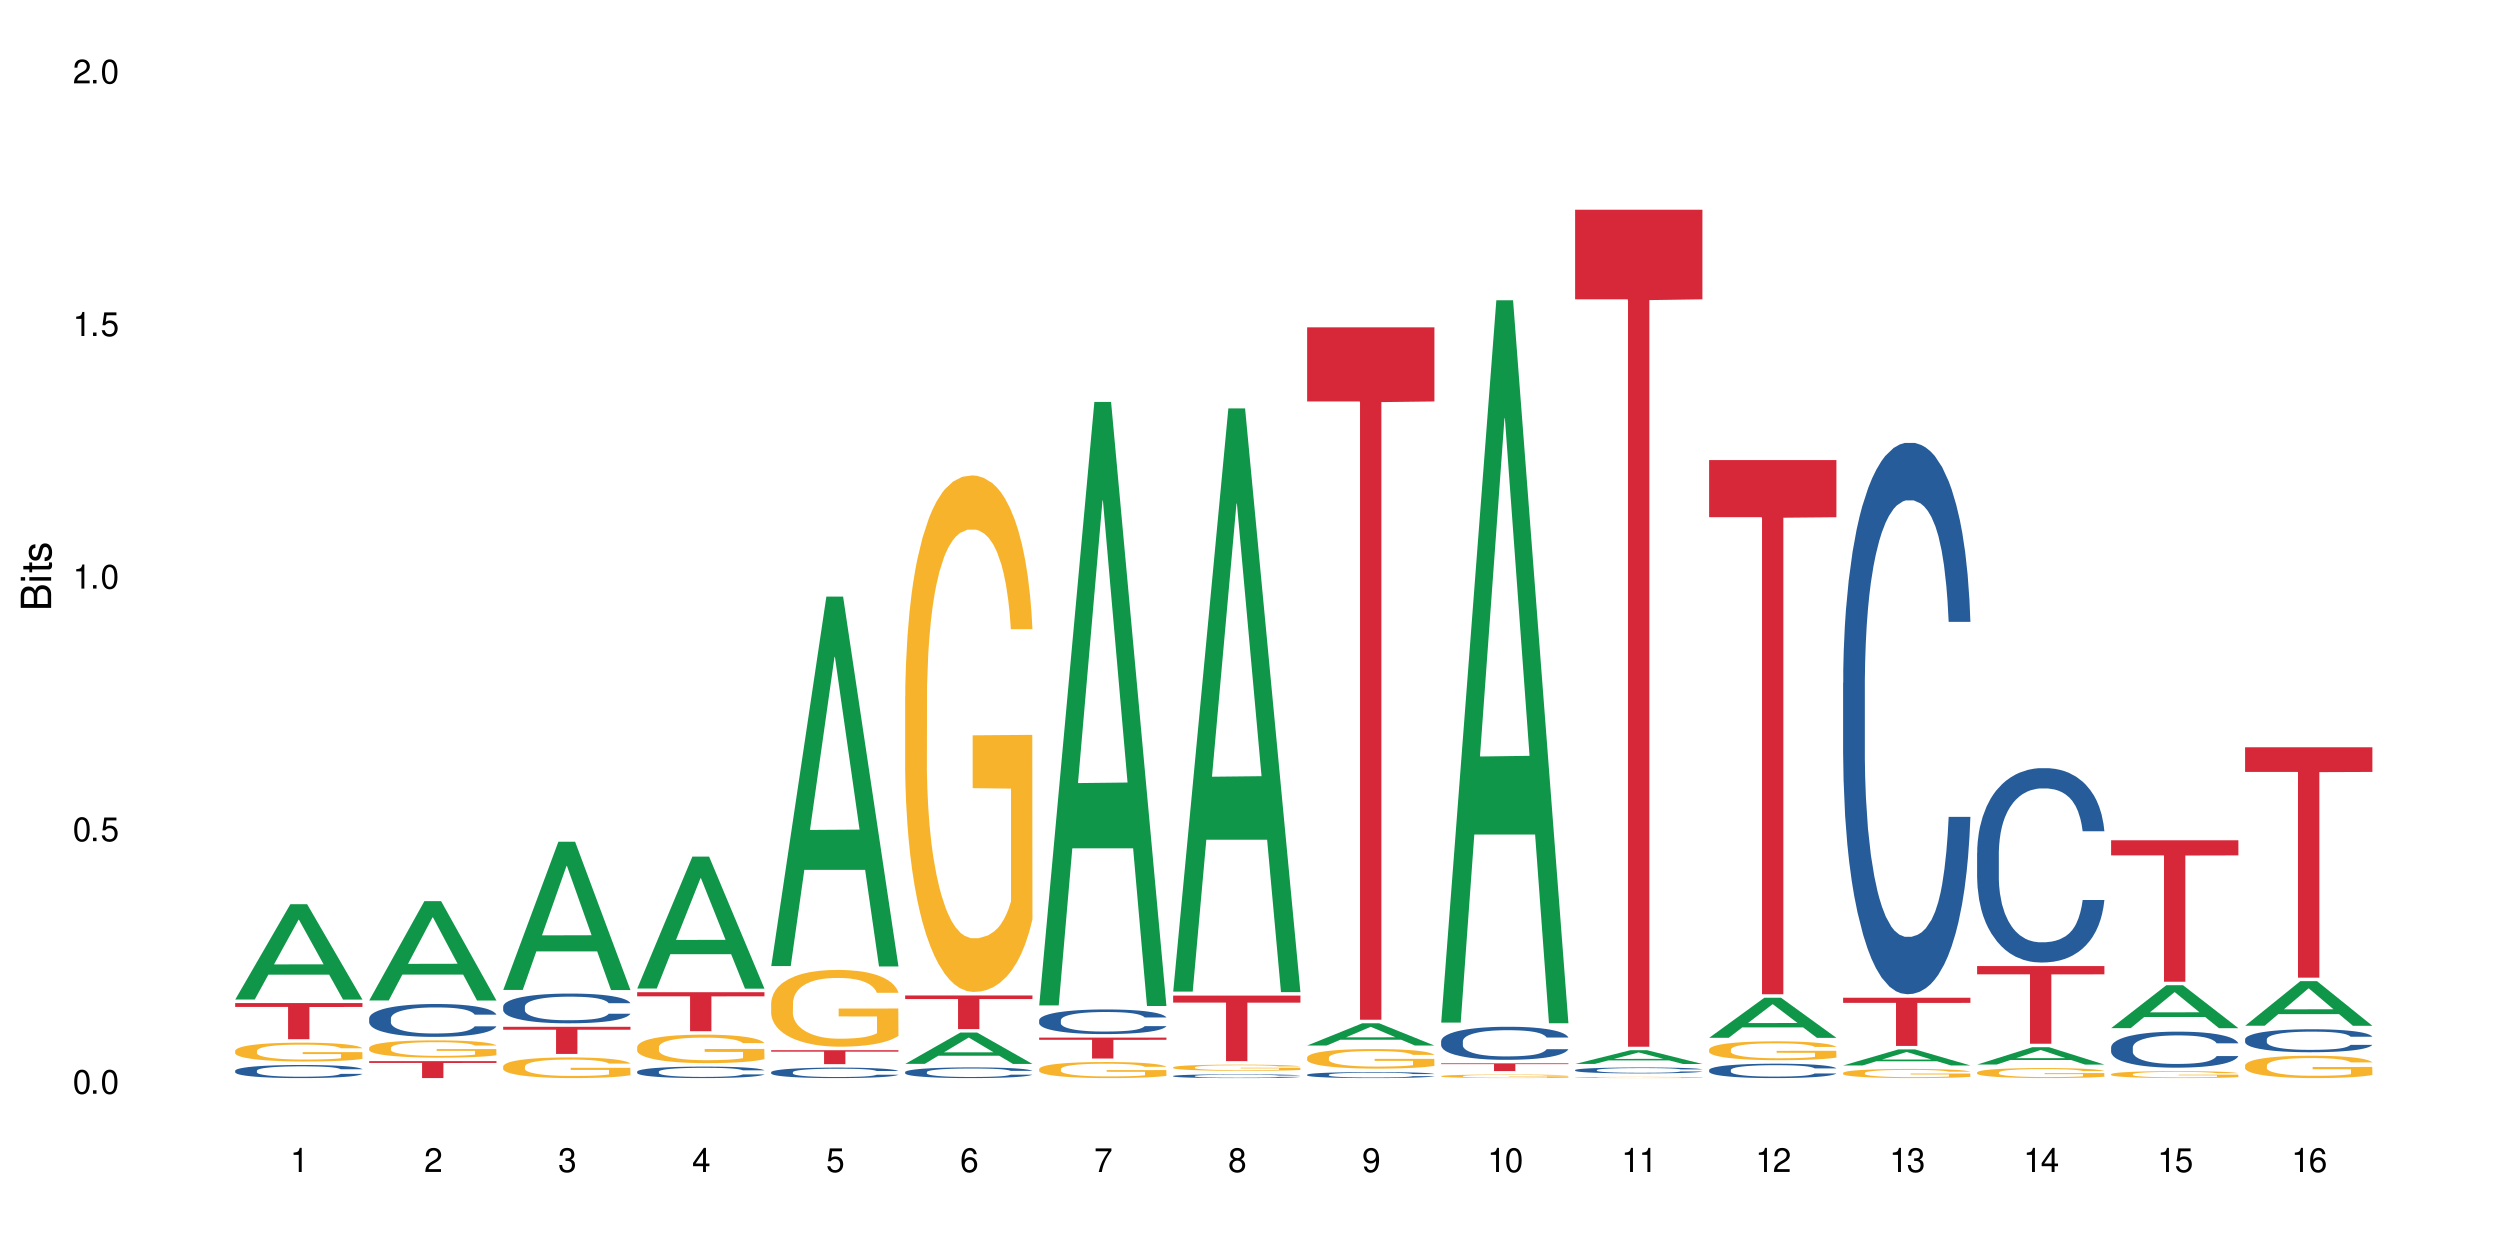 <?xml version="1.0" encoding="UTF-8"?>
<svg xmlns="http://www.w3.org/2000/svg" xmlns:xlink="http://www.w3.org/1999/xlink" width="720" height="360" viewBox="0 0 720 360">
<defs>
<g>
<g id="glyph-0-0">
</g>
<g id="glyph-0-1">
<path d="M 2.641 -6.938 C 2 -6.938 1.422 -6.656 1.078 -6.172 C 0.641 -5.562 0.406 -4.641 0.406 -3.359 C 0.406 -1.016 1.188 0.219 2.641 0.219 C 4.078 0.219 4.859 -1.016 4.859 -3.297 C 4.859 -4.641 4.656 -5.547 4.203 -6.172 C 3.844 -6.656 3.281 -6.938 2.641 -6.938 Z M 2.641 -6.188 C 3.547 -6.188 4 -5.25 4 -3.375 C 4 -1.406 3.562 -0.484 2.625 -0.484 C 1.734 -0.484 1.281 -1.438 1.281 -3.344 C 1.281 -5.25 1.734 -6.188 2.641 -6.188 Z M 2.641 -6.188 "/>
</g>
<g id="glyph-0-2">
<path d="M 1.828 -1 L 0.828 -1 L 0.828 0 L 1.828 0 Z M 1.828 -1 "/>
</g>
<g id="glyph-0-3">
<path d="M 4.562 -6.797 L 1.062 -6.797 L 0.547 -3.094 L 1.328 -3.094 C 1.719 -3.562 2.047 -3.734 2.578 -3.734 C 3.484 -3.734 4.062 -3.109 4.062 -2.094 C 4.062 -1.125 3.484 -0.531 2.578 -0.531 C 1.828 -0.531 1.375 -0.906 1.188 -1.672 L 0.328 -1.672 C 0.453 -1.109 0.547 -0.844 0.75 -0.594 C 1.125 -0.078 1.828 0.219 2.594 0.219 C 3.969 0.219 4.922 -0.781 4.922 -2.219 C 4.922 -3.562 4.031 -4.484 2.719 -4.484 C 2.25 -4.484 1.859 -4.359 1.469 -4.062 L 1.734 -5.969 L 4.562 -5.969 Z M 4.562 -6.797 "/>
</g>
<g id="glyph-0-4">
<path d="M 2.484 -4.938 L 2.484 0 L 3.328 0 L 3.328 -6.938 L 2.766 -6.938 C 2.469 -5.875 2.281 -5.734 0.984 -5.562 L 0.984 -4.938 Z M 2.484 -4.938 "/>
</g>
<g id="glyph-0-5">
<path d="M 4.859 -0.828 L 1.281 -0.828 C 1.359 -1.406 1.672 -1.781 2.5 -2.281 L 3.469 -2.828 C 4.406 -3.344 4.906 -4.062 4.906 -4.906 C 4.906 -5.484 4.672 -6.031 4.266 -6.406 C 3.859 -6.766 3.375 -6.938 2.719 -6.938 C 1.859 -6.938 1.219 -6.625 0.844 -6.031 C 0.609 -5.672 0.5 -5.234 0.484 -4.531 L 1.328 -4.531 C 1.359 -5.016 1.406 -5.281 1.531 -5.516 C 1.75 -5.938 2.188 -6.203 2.703 -6.203 C 3.469 -6.203 4.031 -5.641 4.031 -4.891 C 4.031 -4.344 3.719 -3.859 3.125 -3.516 L 2.234 -3 C 0.812 -2.172 0.406 -1.531 0.328 -0.016 L 4.859 -0.016 Z M 4.859 -0.828 "/>
</g>
<g id="glyph-0-6">
<path d="M 2.125 -3.188 L 2.578 -3.188 C 3.5 -3.188 3.984 -2.766 3.984 -1.922 C 3.984 -1.062 3.469 -0.531 2.594 -0.531 C 1.656 -0.531 1.203 -1 1.156 -2.016 L 0.312 -2.016 C 0.344 -1.453 0.438 -1.094 0.609 -0.781 C 0.953 -0.109 1.625 0.219 2.547 0.219 C 3.953 0.219 4.859 -0.625 4.859 -1.938 C 4.859 -2.828 4.516 -3.297 3.703 -3.594 C 4.344 -3.844 4.656 -4.328 4.656 -5.031 C 4.656 -6.219 3.875 -6.938 2.578 -6.938 C 1.203 -6.938 0.484 -6.172 0.453 -4.703 L 1.297 -4.703 C 1.312 -5.125 1.344 -5.359 1.453 -5.578 C 1.641 -5.969 2.062 -6.203 2.594 -6.203 C 3.344 -6.203 3.797 -5.75 3.797 -5 C 3.797 -4.516 3.609 -4.219 3.25 -4.047 C 3.016 -3.953 2.703 -3.922 2.125 -3.906 Z M 2.125 -3.188 "/>
</g>
<g id="glyph-0-7">
<path d="M 3.141 -1.672 L 3.141 0 L 3.984 0 L 3.984 -1.672 L 4.984 -1.672 L 4.984 -2.438 L 3.984 -2.438 L 3.984 -6.938 L 3.359 -6.938 L 0.266 -2.578 L 0.266 -1.672 Z M 3.141 -2.438 L 1 -2.438 L 3.141 -5.5 Z M 3.141 -2.438 "/>
</g>
<g id="glyph-0-8">
<path d="M 4.781 -5.125 C 4.609 -6.266 3.891 -6.938 2.844 -6.938 C 2.094 -6.938 1.422 -6.578 1.031 -5.953 C 0.594 -5.266 0.406 -4.422 0.406 -3.172 C 0.406 -2 0.578 -1.25 0.984 -0.641 C 1.359 -0.078 1.953 0.219 2.703 0.219 C 3.984 0.219 4.922 -0.75 4.922 -2.094 C 4.922 -3.375 4.062 -4.281 2.844 -4.281 C 2.172 -4.281 1.641 -4.031 1.281 -3.516 C 1.281 -5.234 1.828 -6.188 2.797 -6.188 C 3.391 -6.188 3.797 -5.797 3.938 -5.125 Z M 2.734 -3.531 C 3.547 -3.531 4.062 -2.953 4.062 -2.031 C 4.062 -1.156 3.484 -0.531 2.703 -0.531 C 1.922 -0.531 1.328 -1.188 1.328 -2.078 C 1.328 -2.938 1.906 -3.531 2.734 -3.531 Z M 2.734 -3.531 "/>
</g>
<g id="glyph-0-9">
<path d="M 4.984 -6.797 L 0.438 -6.797 L 0.438 -5.969 L 4.109 -5.969 C 2.5 -3.656 1.828 -2.234 1.328 0 L 2.219 0 C 2.594 -2.172 3.453 -4.047 4.984 -6.094 Z M 4.984 -6.797 "/>
</g>
<g id="glyph-0-10">
<path d="M 3.75 -3.656 C 4.469 -4.094 4.688 -4.438 4.688 -5.078 C 4.688 -6.172 3.844 -6.938 2.641 -6.938 C 1.438 -6.938 0.594 -6.172 0.594 -5.094 C 0.594 -4.438 0.812 -4.094 1.516 -3.656 C 0.734 -3.266 0.359 -2.703 0.359 -1.922 C 0.359 -0.656 1.281 0.219 2.641 0.219 C 3.984 0.219 4.922 -0.656 4.922 -1.922 C 4.922 -2.703 4.531 -3.266 3.75 -3.656 Z M 2.641 -6.188 C 3.359 -6.188 3.812 -5.75 3.812 -5.062 C 3.812 -4.406 3.344 -3.984 2.641 -3.984 C 1.922 -3.984 1.453 -4.406 1.453 -5.078 C 1.453 -5.75 1.922 -6.188 2.641 -6.188 Z M 2.641 -3.266 C 3.484 -3.266 4.062 -2.719 4.062 -1.906 C 4.062 -1.078 3.484 -0.531 2.625 -0.531 C 1.797 -0.531 1.219 -1.094 1.219 -1.906 C 1.219 -2.719 1.781 -3.266 2.641 -3.266 Z M 2.641 -3.266 "/>
</g>
<g id="glyph-0-11">
<path d="M 0.516 -1.578 C 0.672 -0.453 1.406 0.219 2.438 0.219 C 3.188 0.219 3.859 -0.141 4.266 -0.766 C 4.688 -1.453 4.891 -2.297 4.891 -3.547 C 4.891 -4.719 4.703 -5.453 4.312 -6.078 C 3.938 -6.641 3.344 -6.938 2.594 -6.938 C 1.297 -6.938 0.359 -5.969 0.359 -4.625 C 0.359 -3.344 1.234 -2.453 2.453 -2.453 C 3.094 -2.453 3.578 -2.672 4.016 -3.203 C 4 -1.484 3.469 -0.531 2.5 -0.531 C 1.906 -0.531 1.484 -0.906 1.359 -1.578 Z M 2.578 -6.203 C 3.375 -6.203 3.969 -5.531 3.969 -4.641 C 3.969 -3.797 3.391 -3.188 2.547 -3.188 C 1.734 -3.188 1.234 -3.766 1.234 -4.688 C 1.234 -5.562 1.797 -6.203 2.578 -6.203 Z M 2.578 -6.203 "/>
</g>
<g id="glyph-1-0">
</g>
<g id="glyph-1-1">
<path d="M 0 -0.953 L 0 -4.891 C 0 -5.719 -0.234 -6.344 -0.734 -6.797 C -1.188 -7.234 -1.812 -7.469 -2.5 -7.469 C -3.547 -7.469 -4.188 -7 -4.625 -5.875 C -4.984 -6.688 -5.625 -7.094 -6.531 -7.094 C -7.172 -7.094 -7.734 -6.859 -8.141 -6.391 C -8.562 -5.922 -8.75 -5.344 -8.75 -4.5 L -8.75 -0.953 Z M -4.984 -2.062 L -7.766 -2.062 L -7.766 -4.219 C -7.766 -4.844 -7.688 -5.203 -7.453 -5.5 C -7.219 -5.812 -6.859 -5.969 -6.375 -5.969 C -5.891 -5.969 -5.531 -5.812 -5.297 -5.5 C -5.062 -5.203 -4.984 -4.844 -4.984 -4.219 Z M -0.984 -2.062 L -4 -2.062 L -4 -4.781 C -4 -5.766 -3.438 -6.359 -2.484 -6.359 C -1.547 -6.359 -0.984 -5.766 -0.984 -4.781 Z M -0.984 -2.062 "/>
</g>
<g id="glyph-1-2">
<path d="M -6.281 -1.797 L -6.281 -0.797 L 0 -0.797 L 0 -1.797 Z M -8.75 -1.797 L -8.75 -0.797 L -7.484 -0.797 L -7.484 -1.797 Z M -8.75 -1.797 "/>
</g>
<g id="glyph-1-3">
<path d="M -6.281 -3.047 L -6.281 -2.016 L -8.016 -2.016 L -8.016 -1.016 L -6.281 -1.016 L -6.281 -0.172 L -5.469 -0.172 L -5.469 -1.016 L -0.719 -1.016 C -0.078 -1.016 0.281 -1.453 0.281 -2.234 C 0.281 -2.5 0.25 -2.719 0.188 -3.047 L -0.641 -3.047 C -0.609 -2.906 -0.594 -2.766 -0.594 -2.562 C -0.594 -2.141 -0.719 -2.016 -1.156 -2.016 L -5.469 -2.016 L -5.469 -3.047 Z M -6.281 -3.047 "/>
</g>
<g id="glyph-1-4">
<path d="M -4.531 -5.25 C -5.766 -5.25 -6.469 -4.422 -6.469 -2.969 C -6.469 -1.516 -5.719 -0.562 -4.547 -0.562 C -3.562 -0.562 -3.094 -1.062 -2.734 -2.562 L -2.516 -3.484 C -2.344 -4.188 -2.094 -4.469 -1.641 -4.469 C -1.047 -4.469 -0.641 -3.875 -0.641 -3 C -0.641 -2.453 -0.797 -2 -1.062 -1.75 C -1.25 -1.594 -1.422 -1.531 -1.875 -1.469 L -1.875 -0.406 C -0.422 -0.453 0.281 -1.266 0.281 -2.922 C 0.281 -4.5 -0.5 -5.516 -1.719 -5.516 C -2.656 -5.516 -3.172 -4.984 -3.469 -3.734 L -3.703 -2.766 C -3.891 -1.953 -4.156 -1.609 -4.594 -1.609 C -5.188 -1.609 -5.547 -2.125 -5.547 -2.938 C -5.547 -3.75 -5.203 -4.172 -4.531 -4.203 Z M -4.531 -5.25 "/>
</g>
</g>
</defs>
<rect x="-72" y="-36" width="864" height="432" fill="rgb(100%, 100%, 100%)" fill-opacity="1"/>
<path fill-rule="nonzero" fill="rgb(6.275%, 58.824%, 28.235%)" fill-opacity="1" d="M 67.73 287.859 L 67.77 287.836 L 83.633 260.402 L 88.449 260.402 L 104.391 287.887 L 98.789 287.887 L 94.797 280.711 L 77.289 280.711 L 73.371 287.859 L 67.73 287.859 L 78.973 277.746 L 93.191 277.719 L 86.102 264.895 L 86.023 264.867 L 85.945 264.945 L 78.934 277.719 L 78.973 277.746 Z M 67.73 287.859 "/>
<path fill-rule="nonzero" fill="rgb(14.51%, 36.078%, 60%)" fill-opacity="1" d="M 67.73 308.359 L 67.777 308.355 L 67.777 308.273 L 67.91 308.145 L 68.223 307.977 L 68.535 307.863 L 69.34 307.66 L 70.457 307.465 L 71.621 307.312 L 72.469 307.223 L 73.23 307.152 L 74.973 307.023 L 76.09 306.961 L 77.297 306.902 L 78.773 306.844 L 79.848 306.809 L 82.262 306.754 L 84.051 306.727 L 85.434 306.719 L 88.43 306.719 L 90.219 306.73 L 91.516 306.75 L 92.945 306.777 L 94.152 306.809 L 96.254 306.883 L 98.133 306.98 L 98.98 307.035 L 100.324 307.141 L 101.352 307.246 L 102.066 307.336 L 102.871 307.465 L 103.586 307.617 L 104.125 307.793 L 104.391 307.941 L 98.133 307.941 L 97.82 307.805 L 97.461 307.699 L 96.793 307.555 L 96.121 307.457 L 95.184 307.355 L 94.332 307.289 L 93.172 307.227 L 92.141 307.184 L 91.07 307.152 L 90.039 307.133 L 88.074 307.109 L 85.793 307.109 L 84.945 307.117 L 83.199 307.145 L 82.262 307.168 L 80.918 307.219 L 79.98 307.262 L 78.863 307.332 L 78.102 307.391 L 77.164 307.48 L 76.492 307.559 L 75.734 307.672 L 75.285 307.758 L 74.883 307.855 L 74.527 307.969 L 74.258 308.09 L 74.078 308.219 L 73.988 308.344 L 73.988 308.879 L 74.078 309 L 74.305 309.148 L 74.883 309.355 L 75.734 309.539 L 76.719 309.684 L 77.656 309.789 L 78.191 309.836 L 78.906 309.891 L 80.027 309.961 L 81.637 310.031 L 82.574 310.059 L 84.004 310.086 L 85.48 310.098 L 87.449 310.098 L 89.191 310.086 L 90.352 310.066 L 91.559 310.039 L 93.215 309.98 L 94.242 309.926 L 95.137 309.859 L 95.809 309.797 L 96.254 309.738 L 96.926 309.633 L 97.461 309.516 L 97.863 309.395 L 98.133 309.277 L 104.391 309.277 L 104.125 309.414 L 103.723 309.551 L 103.32 309.648 L 102.691 309.77 L 101.977 309.879 L 100.949 310 L 100.102 310.078 L 98.98 310.164 L 97.953 310.23 L 96.836 310.289 L 95.184 310.355 L 94.109 310.391 L 92.945 310.422 L 91.559 310.449 L 89.816 310.477 L 87.938 310.488 L 86.195 310.492 L 84.316 310.484 L 82.934 310.473 L 81.098 310.441 L 78.82 310.379 L 77.164 310.312 L 75.867 310.246 L 74.75 310.18 L 73.5 310.086 L 71.891 309.934 L 70.906 309.816 L 70.234 309.719 L 69.473 309.586 L 68.938 309.465 L 68.312 309.27 L 67.863 309.027 L 67.73 308.836 Z M 67.73 308.359 "/>
<path fill-rule="nonzero" fill="rgb(96.863%, 70.196%, 16.863%)" fill-opacity="1" d="M 67.73 302.609 L 67.777 302.605 L 67.777 302.508 L 67.953 302.281 L 68.402 301.977 L 68.984 301.723 L 69.609 301.523 L 70.012 301.422 L 70.684 301.273 L 71.262 301.164 L 72.738 300.941 L 74.617 300.73 L 75.645 300.641 L 76.809 300.559 L 78.461 300.465 L 79.223 300.43 L 81.547 300.352 L 84.184 300.301 L 87.09 300.285 L 88.43 300.289 L 90.266 300.309 L 92.77 300.363 L 94.199 300.414 L 95.316 300.465 L 96.477 300.527 L 97.91 300.629 L 99.25 300.746 L 100.324 300.867 L 101.395 301.016 L 102.289 301.172 L 103.051 301.348 L 103.723 301.555 L 104.125 301.727 L 104.391 301.902 L 98.176 301.902 L 97.82 301.727 L 97.418 301.594 L 96.746 301.43 L 96.074 301.312 L 95.406 301.219 L 94.152 301.09 L 93.082 301.008 L 91.738 300.941 L 90.441 300.895 L 88.969 300.867 L 88.074 300.855 L 85.703 300.855 L 83.559 300.891 L 82.305 300.93 L 81.41 300.969 L 80.16 301.043 L 79.398 301.102 L 78.953 301.145 L 77.613 301.297 L 76.719 301.434 L 76.227 301.531 L 75.602 301.68 L 75.152 301.812 L 74.66 302.012 L 74.391 302.16 L 74.035 302.496 L 73.988 303.387 L 74.125 303.578 L 74.391 303.781 L 74.75 303.957 L 75.285 304.148 L 75.824 304.289 L 76.762 304.484 L 77.566 304.613 L 78.191 304.699 L 79.398 304.832 L 79.891 304.875 L 81.055 304.965 L 82.262 305.035 L 83.738 305.094 L 84.855 305.125 L 86.641 305.148 L 88.922 305.148 L 91.605 305.117 L 93.305 305.078 L 94.465 305.039 L 95.227 305.004 L 96.164 304.949 L 96.836 304.902 L 97.461 304.848 L 98.223 304.762 L 98.223 303.578 L 87.18 303.57 L 87.18 303.016 L 104.348 303.012 L 104.391 304.949 L 103.453 305.082 L 102.289 305.211 L 101.172 305.312 L 100.012 305.395 L 98.355 305.492 L 97.016 305.551 L 94.957 305.621 L 93.082 305.664 L 91.113 305.695 L 89.371 305.707 L 87.312 305.715 L 85.48 305.703 L 83.512 305.676 L 81.949 305.633 L 80.516 305.586 L 79.086 305.52 L 77.297 305.418 L 76.137 305.332 L 74.93 305.227 L 73.723 305.105 L 72.648 304.969 L 71.934 304.867 L 71.219 304.746 L 70.457 304.598 L 69.742 304.43 L 69.207 304.277 L 68.715 304.102 L 68.355 303.938 L 68 303.715 L 67.82 303.539 L 67.73 303.383 Z M 67.73 302.609 "/>
<path fill-rule="nonzero" fill="rgb(83.922%, 15.686%, 22.353%)" fill-opacity="1" d="M 67.73 288.891 L 104.391 288.891 L 104.391 290.004 L 89.113 290.012 L 89.113 299.281 L 82.965 299.281 L 82.965 290.023 L 82.875 290.004 L 67.73 290.004 Z M 67.73 288.891 "/>
<path fill-rule="nonzero" fill="rgb(6.275%, 58.824%, 28.235%)" fill-opacity="1" d="M 106.32 288.125 L 106.359 288.098 L 122.223 259.527 L 127.039 259.527 L 142.98 288.152 L 137.383 288.152 L 133.387 280.68 L 115.879 280.68 L 111.961 288.125 L 106.32 288.125 L 117.562 277.59 L 131.781 277.562 L 124.691 264.207 L 124.613 264.18 L 124.535 264.258 L 117.523 277.562 L 117.562 277.59 Z M 106.32 288.125 "/>
<path fill-rule="nonzero" fill="rgb(14.51%, 36.078%, 60%)" fill-opacity="1" d="M 106.32 293.277 L 106.367 293.266 L 106.367 293.059 L 106.5 292.73 L 106.812 292.316 L 107.125 292.031 L 107.93 291.52 L 109.047 291.027 L 110.211 290.645 L 111.059 290.422 L 111.82 290.246 L 113.562 289.926 L 114.684 289.762 L 115.891 289.617 L 117.363 289.469 L 118.438 289.383 L 120.852 289.246 L 122.641 289.184 L 124.027 289.156 L 127.02 289.156 L 128.809 289.191 L 130.105 289.234 L 131.535 289.305 L 132.742 289.383 L 134.844 289.574 L 136.723 289.816 L 137.574 289.953 L 138.914 290.223 L 139.941 290.48 L 140.656 290.707 L 141.461 291.027 L 142.176 291.414 L 142.715 291.855 L 142.98 292.23 L 136.723 292.23 L 136.41 291.883 L 136.051 291.613 L 135.383 291.262 L 134.711 291.008 L 133.773 290.758 L 132.922 290.594 L 131.762 290.43 L 130.73 290.324 L 129.66 290.246 L 128.629 290.195 L 126.664 290.145 L 124.383 290.145 L 123.535 290.16 L 121.789 290.23 L 120.852 290.289 L 119.512 290.41 L 118.57 290.523 L 117.453 290.699 L 116.695 290.844 L 115.754 291.07 L 115.086 291.27 L 114.324 291.555 L 113.879 291.77 L 113.473 292.012 L 113.117 292.297 L 112.848 292.602 L 112.668 292.922 L 112.582 293.23 L 112.582 294.574 L 112.668 294.883 L 112.895 295.246 L 113.473 295.777 L 114.324 296.234 L 115.309 296.598 L 116.246 296.855 L 116.781 296.977 L 117.5 297.117 L 118.617 297.289 L 120.227 297.461 L 121.164 297.531 L 122.594 297.602 L 124.07 297.637 L 126.039 297.637 L 127.781 297.602 L 128.945 297.559 L 130.152 297.488 L 131.805 297.34 L 132.832 297.203 L 133.727 297.039 L 134.398 296.875 L 134.844 296.734 L 135.516 296.469 L 136.051 296.172 L 136.453 295.871 L 136.723 295.578 L 142.98 295.578 L 142.715 295.922 L 142.312 296.262 L 141.91 296.512 L 141.281 296.812 L 140.566 297.082 L 139.539 297.383 L 138.691 297.582 L 137.574 297.801 L 136.543 297.965 L 135.426 298.109 L 133.773 298.285 L 132.699 298.371 L 131.535 298.449 L 130.152 298.52 L 128.406 298.578 L 126.531 298.613 L 124.785 298.621 L 122.906 298.605 L 121.523 298.57 L 119.688 298.492 L 117.41 298.336 L 115.754 298.172 L 114.457 298.008 L 113.34 297.836 L 112.09 297.602 L 110.48 297.219 L 109.496 296.926 L 108.824 296.684 L 108.066 296.348 L 107.527 296.043 L 106.902 295.559 L 106.457 294.945 L 106.32 294.469 Z M 106.32 293.277 "/>
<path fill-rule="nonzero" fill="rgb(96.863%, 70.196%, 16.863%)" fill-opacity="1" d="M 106.32 301.758 L 106.367 301.754 L 106.367 301.664 L 106.543 301.457 L 106.992 301.176 L 107.574 300.945 L 108.199 300.762 L 108.602 300.668 L 109.273 300.531 L 109.852 300.43 L 111.328 300.227 L 113.207 300.035 L 114.234 299.953 L 115.398 299.875 L 117.051 299.789 L 117.812 299.758 L 120.137 299.684 L 122.773 299.641 L 125.68 299.625 L 127.02 299.629 L 128.855 299.648 L 131.359 299.699 L 132.789 299.746 L 133.906 299.789 L 135.07 299.848 L 136.5 299.941 L 137.84 300.047 L 138.914 300.156 L 139.988 300.293 L 140.879 300.441 L 141.641 300.598 L 142.312 300.789 L 142.715 300.949 L 142.98 301.109 L 136.77 301.109 L 136.41 300.949 L 136.008 300.824 L 135.336 300.676 L 134.668 300.566 L 133.996 300.48 L 132.742 300.363 L 131.672 300.289 L 130.328 300.227 L 129.031 300.184 L 127.559 300.156 L 126.664 300.148 L 124.293 300.148 L 122.148 300.18 L 120.895 300.219 L 120.004 300.254 L 118.75 300.32 L 117.988 300.375 L 117.543 300.414 L 116.203 300.555 L 115.309 300.68 L 114.816 300.766 L 114.191 300.902 L 113.742 301.027 L 113.25 301.207 L 112.984 301.344 L 112.625 301.652 L 112.582 302.473 L 112.715 302.645 L 112.984 302.832 L 113.34 302.996 L 113.879 303.168 L 114.414 303.301 L 115.352 303.477 L 116.156 303.594 L 116.781 303.672 L 117.988 303.793 L 118.48 303.836 L 119.645 303.918 L 120.852 303.98 L 122.328 304.035 L 123.445 304.062 L 125.234 304.086 L 127.512 304.086 L 130.195 304.059 L 131.895 304.023 L 133.059 303.984 L 133.816 303.953 L 134.754 303.902 L 135.426 303.859 L 136.051 303.809 L 136.812 303.73 L 136.812 302.645 L 125.77 302.641 L 125.77 302.129 L 142.938 302.125 L 142.98 303.902 L 142.043 304.027 L 140.879 304.145 L 139.762 304.234 L 138.602 304.312 L 136.945 304.398 L 135.605 304.453 L 133.547 304.516 L 131.672 304.559 L 129.703 304.586 L 127.961 304.598 L 125.902 304.605 L 124.07 304.594 L 122.102 304.566 L 120.539 304.531 L 119.109 304.484 L 117.676 304.426 L 115.891 304.332 L 114.727 304.254 L 113.52 304.156 L 112.312 304.043 L 111.238 303.922 L 110.523 303.828 L 109.809 303.719 L 109.047 303.582 L 108.332 303.426 L 107.797 303.285 L 107.305 303.125 L 106.945 302.977 L 106.59 302.773 L 106.41 302.609 L 106.32 302.469 Z M 106.32 301.758 "/>
<path fill-rule="nonzero" fill="rgb(83.922%, 15.686%, 22.353%)" fill-opacity="1" d="M 106.32 305.609 L 142.98 305.609 L 142.98 306.129 L 127.703 306.137 L 127.703 310.492 L 121.555 310.492 L 121.555 306.141 L 121.465 306.129 L 106.32 306.129 Z M 106.32 305.609 "/>
<path fill-rule="nonzero" fill="rgb(6.275%, 58.824%, 28.235%)" fill-opacity="1" d="M 144.91 285.109 L 144.949 285.07 L 160.812 242.422 L 165.633 242.422 L 181.574 285.148 L 175.973 285.148 L 171.977 273.996 L 154.469 273.996 L 150.551 285.109 L 144.91 285.109 L 156.152 269.383 L 170.371 269.344 L 163.281 249.402 L 163.203 249.363 L 163.125 249.484 L 156.113 269.344 L 156.152 269.383 Z M 144.91 285.109 "/>
<path fill-rule="nonzero" fill="rgb(14.51%, 36.078%, 60%)" fill-opacity="1" d="M 144.91 289.879 L 144.957 289.871 L 144.957 289.684 L 145.09 289.387 L 145.402 289.008 L 145.715 288.75 L 146.52 288.289 L 147.641 287.844 L 148.801 287.5 L 149.652 287.297 L 150.41 287.141 L 152.156 286.848 L 153.273 286.699 L 154.48 286.566 L 155.953 286.434 L 157.027 286.355 L 159.441 286.23 L 161.23 286.176 L 162.617 286.152 L 165.613 286.152 L 167.398 286.184 L 168.695 286.223 L 170.129 286.285 L 171.336 286.355 L 173.434 286.527 L 175.312 286.746 L 176.164 286.875 L 177.504 287.117 L 178.531 287.352 L 179.246 287.555 L 180.051 287.844 L 180.77 288.195 L 181.305 288.594 L 181.574 288.93 L 175.312 288.93 L 175 288.617 L 174.645 288.375 L 173.973 288.055 L 173.301 287.828 L 172.363 287.602 L 171.512 287.453 L 170.352 287.305 L 169.324 287.211 L 168.25 287.141 L 167.223 287.094 L 165.254 287.047 L 162.973 287.047 L 162.125 287.062 L 160.379 287.125 L 159.441 287.18 L 158.102 287.289 L 157.16 287.391 L 156.043 287.547 L 155.285 287.68 L 154.344 287.883 L 153.676 288.062 L 152.914 288.32 L 152.469 288.516 L 152.066 288.734 L 151.707 288.992 L 151.438 289.27 L 151.262 289.559 L 151.172 289.84 L 151.172 291.051 L 151.262 291.332 L 151.484 291.664 L 152.066 292.141 L 152.914 292.555 L 153.898 292.883 L 154.836 293.117 L 155.375 293.227 L 156.09 293.352 L 157.207 293.508 L 158.816 293.664 L 159.754 293.727 L 161.184 293.793 L 162.66 293.824 L 164.629 293.824 L 166.371 293.793 L 167.535 293.75 L 168.742 293.688 L 170.395 293.555 L 171.422 293.43 L 172.316 293.281 L 172.988 293.133 L 173.434 293.008 L 174.105 292.766 L 174.645 292.5 L 175.047 292.227 L 175.312 291.961 L 181.574 291.961 L 181.305 292.273 L 180.902 292.578 L 180.5 292.805 L 179.875 293.078 L 179.156 293.32 L 178.129 293.594 L 177.281 293.777 L 176.164 293.973 L 175.133 294.121 L 174.016 294.254 L 172.363 294.41 L 171.289 294.488 L 170.129 294.559 L 168.742 294.621 L 166.996 294.676 L 165.121 294.707 L 163.375 294.715 L 161.5 294.699 L 160.113 294.668 L 158.281 294.598 L 156 294.457 L 154.344 294.309 L 153.047 294.16 L 151.93 294.004 L 150.68 293.793 L 149.07 293.445 L 148.086 293.18 L 147.414 292.961 L 146.656 292.656 L 146.117 292.383 L 145.492 291.945 L 145.047 291.387 L 144.91 290.957 Z M 144.91 289.879 "/>
<path fill-rule="nonzero" fill="rgb(96.863%, 70.196%, 16.863%)" fill-opacity="1" d="M 144.91 307.09 L 144.957 307.082 L 144.957 306.977 L 145.137 306.73 L 145.582 306.395 L 146.164 306.117 L 146.789 305.898 L 147.191 305.785 L 147.863 305.621 L 148.445 305.5 L 149.918 305.258 L 151.797 305.027 L 152.824 304.93 L 153.988 304.84 L 155.641 304.734 L 156.402 304.695 L 158.727 304.609 L 161.363 304.555 L 164.27 304.539 L 165.613 304.543 L 167.445 304.566 L 169.949 304.625 L 171.379 304.68 L 172.496 304.734 L 173.66 304.805 L 175.09 304.914 L 176.43 305.043 L 177.504 305.176 L 178.578 305.34 L 179.473 305.512 L 180.23 305.703 L 180.902 305.93 L 181.305 306.121 L 181.574 306.312 L 175.359 306.312 L 175 306.121 L 174.598 305.973 L 173.926 305.797 L 173.258 305.664 L 172.586 305.562 L 171.336 305.422 L 170.262 305.332 L 168.922 305.258 L 167.625 305.207 L 166.148 305.176 L 165.254 305.164 L 162.883 305.164 L 160.738 305.203 L 159.488 305.246 L 158.594 305.289 L 157.34 305.371 L 156.582 305.438 L 156.133 305.48 L 154.793 305.648 L 153.898 305.801 L 153.406 305.902 L 152.781 306.066 L 152.332 306.215 L 151.84 306.43 L 151.574 306.594 L 151.215 306.965 L 151.172 307.941 L 151.305 308.148 L 151.574 308.371 L 151.93 308.566 L 152.469 308.773 L 153.004 308.934 L 153.941 309.145 L 154.746 309.285 L 155.375 309.379 L 156.582 309.523 L 157.07 309.574 L 158.234 309.672 L 159.441 309.746 L 160.918 309.812 L 162.035 309.844 L 163.824 309.871 L 166.102 309.871 L 168.785 309.84 L 170.484 309.797 L 171.648 309.754 L 172.406 309.715 L 173.348 309.656 L 174.016 309.602 L 174.645 309.539 L 175.402 309.449 L 175.402 308.148 L 164.359 308.145 L 164.359 307.535 L 181.527 307.527 L 181.574 309.656 L 180.633 309.801 L 179.473 309.941 L 178.352 310.051 L 177.191 310.145 L 175.535 310.246 L 174.195 310.312 L 172.141 310.387 L 170.262 310.438 L 168.293 310.469 L 166.551 310.488 L 164.492 310.492 L 162.66 310.48 L 160.695 310.449 L 159.129 310.406 L 157.699 310.352 L 156.266 310.281 L 154.48 310.164 L 153.316 310.074 L 152.109 309.961 L 150.902 309.824 L 149.828 309.676 L 149.113 309.562 L 148.398 309.434 L 147.641 309.27 L 146.922 309.082 L 146.387 308.914 L 145.895 308.727 L 145.539 308.547 L 145.18 308.301 L 145 308.105 L 144.91 307.938 Z M 144.91 307.09 "/>
<path fill-rule="nonzero" fill="rgb(83.922%, 15.686%, 22.353%)" fill-opacity="1" d="M 144.91 295.719 L 181.574 295.719 L 181.574 296.555 L 166.293 296.562 L 166.293 303.535 L 160.145 303.535 L 160.145 296.57 L 160.059 296.555 L 144.91 296.555 Z M 144.91 295.719 "/>
<path fill-rule="nonzero" fill="rgb(6.275%, 58.824%, 28.235%)" fill-opacity="1" d="M 183.5 284.703 L 183.543 284.668 L 199.402 246.707 L 204.223 246.707 L 220.164 284.738 L 214.562 284.738 L 210.566 274.812 L 193.059 274.812 L 189.141 284.703 L 183.5 284.703 L 194.742 270.707 L 208.961 270.672 L 201.871 252.922 L 201.793 252.887 L 201.715 252.992 L 194.703 270.672 L 194.742 270.707 Z M 183.5 284.703 "/>
<path fill-rule="nonzero" fill="rgb(14.51%, 36.078%, 60%)" fill-opacity="1" d="M 183.5 308.625 L 183.547 308.621 L 183.547 308.547 L 183.68 308.434 L 183.992 308.289 L 184.309 308.188 L 185.113 308.012 L 186.23 307.836 L 187.391 307.703 L 188.242 307.625 L 189 307.566 L 190.746 307.453 L 191.863 307.398 L 193.07 307.344 L 194.543 307.293 L 195.617 307.262 L 198.031 307.215 L 199.82 307.195 L 201.207 307.184 L 204.203 307.184 L 205.988 307.195 L 207.285 307.211 L 208.719 307.234 L 209.926 307.262 L 212.027 307.328 L 213.902 307.414 L 214.754 307.465 L 216.094 307.559 L 217.121 307.648 L 217.84 307.727 L 218.645 307.836 L 219.359 307.973 L 219.895 308.129 L 220.164 308.258 L 213.902 308.258 L 213.59 308.137 L 213.234 308.043 L 212.562 307.918 L 211.891 307.832 L 210.953 307.746 L 210.102 307.688 L 208.941 307.629 L 207.914 307.594 L 206.84 307.566 L 205.812 307.547 L 203.844 307.531 L 201.562 307.531 L 200.715 307.535 L 198.973 307.559 L 198.031 307.582 L 196.691 307.625 L 195.754 307.664 L 194.633 307.723 L 193.875 307.773 L 192.934 307.852 L 192.266 307.922 L 191.504 308.023 L 191.059 308.098 L 190.656 308.184 L 190.297 308.281 L 190.031 308.387 L 189.852 308.5 L 189.762 308.609 L 189.762 309.078 L 189.852 309.188 L 190.074 309.312 L 190.656 309.496 L 191.504 309.656 L 192.488 309.785 L 193.426 309.875 L 193.965 309.918 L 194.68 309.965 L 195.797 310.027 L 197.406 310.086 L 198.344 310.109 L 199.777 310.137 L 201.25 310.148 L 203.219 310.148 L 204.961 310.137 L 206.125 310.121 L 207.332 310.098 L 208.984 310.043 L 210.016 309.996 L 210.906 309.938 L 211.578 309.883 L 212.027 309.832 L 212.695 309.738 L 213.234 309.637 L 213.637 309.531 L 213.902 309.43 L 220.164 309.43 L 219.895 309.547 L 219.492 309.668 L 219.09 309.754 L 218.465 309.859 L 217.75 309.953 L 216.719 310.059 L 215.871 310.129 L 214.754 310.203 L 213.727 310.262 L 212.605 310.312 L 210.953 310.375 L 209.879 310.402 L 208.719 310.43 L 207.332 310.457 L 205.586 310.477 L 203.711 310.488 L 201.965 310.492 L 200.09 310.484 L 198.703 310.473 L 196.871 310.445 L 194.59 310.391 L 192.934 310.336 L 191.641 310.277 L 190.52 310.219 L 189.27 310.137 L 187.66 310.004 L 186.676 309.898 L 186.004 309.816 L 185.246 309.695 L 184.711 309.59 L 184.082 309.422 L 183.637 309.207 L 183.5 309.039 Z M 183.5 308.625 "/>
<path fill-rule="nonzero" fill="rgb(96.863%, 70.196%, 16.863%)" fill-opacity="1" d="M 183.5 301.492 L 183.547 301.484 L 183.547 301.336 L 183.727 300.996 L 184.172 300.535 L 184.754 300.152 L 185.379 299.852 L 185.781 299.695 L 186.453 299.469 L 187.035 299.305 L 188.508 298.969 L 190.387 298.652 L 191.414 298.52 L 192.578 298.391 L 194.23 298.25 L 194.992 298.195 L 197.316 298.078 L 199.953 298 L 202.859 297.98 L 204.203 297.988 L 206.035 298.016 L 208.539 298.098 L 209.969 298.176 L 211.086 298.25 L 212.25 298.348 L 213.68 298.496 L 215.02 298.676 L 216.094 298.855 L 217.168 299.082 L 218.062 299.32 L 218.82 299.582 L 219.492 299.898 L 219.895 300.16 L 220.164 300.422 L 213.949 300.422 L 213.59 300.16 L 213.188 299.957 L 212.52 299.711 L 211.848 299.531 L 211.176 299.387 L 209.926 299.191 L 208.852 299.074 L 207.512 298.969 L 206.215 298.902 L 204.738 298.855 L 203.844 298.84 L 201.477 298.84 L 199.328 298.895 L 198.078 298.953 L 197.184 299.012 L 195.93 299.125 L 195.172 299.215 L 194.723 299.273 L 193.383 299.508 L 192.488 299.719 L 191.996 299.859 L 191.371 300.086 L 190.922 300.285 L 190.434 300.586 L 190.164 300.809 L 189.805 301.32 L 189.762 302.668 L 189.895 302.953 L 190.164 303.258 L 190.52 303.527 L 191.059 303.812 L 191.594 304.031 L 192.531 304.324 L 193.336 304.52 L 193.965 304.645 L 195.172 304.848 L 195.664 304.914 L 196.824 305.051 L 198.031 305.156 L 199.508 305.246 L 200.625 305.289 L 202.414 305.328 L 204.695 305.328 L 207.375 305.281 L 209.074 305.223 L 210.238 305.16 L 210.996 305.109 L 211.938 305.027 L 212.605 304.953 L 213.234 304.871 L 213.992 304.742 L 213.992 302.953 L 202.949 302.945 L 202.949 302.105 L 220.117 302.098 L 220.164 305.027 L 219.223 305.23 L 218.062 305.426 L 216.945 305.574 L 215.781 305.703 L 214.129 305.844 L 212.785 305.934 L 210.73 306.039 L 208.852 306.105 L 206.883 306.152 L 205.141 306.172 L 203.086 306.18 L 201.25 306.164 L 199.285 306.121 L 197.719 306.062 L 196.289 305.984 L 194.859 305.887 L 193.07 305.73 L 191.906 305.605 L 190.699 305.445 L 189.492 305.258 L 188.418 305.059 L 187.703 304.898 L 186.988 304.719 L 186.23 304.496 L 185.516 304.242 L 184.977 304.008 L 184.484 303.746 L 184.129 303.5 L 183.77 303.164 L 183.59 302.895 L 183.5 302.66 Z M 183.5 301.492 "/>
<path fill-rule="nonzero" fill="rgb(83.922%, 15.686%, 22.353%)" fill-opacity="1" d="M 183.5 285.746 L 220.164 285.746 L 220.164 286.945 L 204.883 286.957 L 204.883 296.977 L 198.738 296.977 L 198.738 286.969 L 198.648 286.945 L 183.5 286.945 Z M 183.5 285.746 "/>
<path fill-rule="nonzero" fill="rgb(6.275%, 58.824%, 28.235%)" fill-opacity="1" d="M 222.094 278.234 L 222.133 278.137 L 237.996 171.812 L 242.812 171.812 L 258.754 278.336 L 253.152 278.336 L 249.156 250.531 L 231.648 250.531 L 227.73 278.234 L 222.094 278.234 L 233.332 239.027 L 247.551 238.926 L 240.461 189.219 L 240.383 189.117 L 240.305 189.418 L 233.293 238.926 L 233.332 239.027 Z M 222.094 278.234 "/>
<path fill-rule="nonzero" fill="rgb(14.51%, 36.078%, 60%)" fill-opacity="1" d="M 222.094 308.789 L 222.137 308.785 L 222.137 308.719 L 222.27 308.613 L 222.586 308.484 L 222.898 308.391 L 223.703 308.23 L 224.82 308.07 L 225.98 307.949 L 226.832 307.879 L 227.59 307.824 L 229.336 307.723 L 230.453 307.668 L 231.66 307.621 L 233.137 307.574 L 234.207 307.547 L 236.621 307.504 L 238.41 307.484 L 239.797 307.477 L 242.793 307.477 L 244.582 307.488 L 245.879 307.5 L 247.309 307.523 L 248.516 307.547 L 250.617 307.609 L 252.492 307.688 L 253.344 307.73 L 254.684 307.816 L 255.715 307.898 L 256.43 307.969 L 257.234 308.07 L 257.949 308.195 L 258.484 308.336 L 258.754 308.457 L 252.492 308.457 L 252.18 308.344 L 251.824 308.258 L 251.152 308.145 L 250.48 308.066 L 249.543 307.988 L 248.695 307.934 L 247.531 307.883 L 246.504 307.848 L 245.43 307.824 L 244.402 307.809 L 242.434 307.789 L 240.156 307.789 L 239.305 307.797 L 237.562 307.82 L 236.621 307.836 L 235.281 307.875 L 234.344 307.914 L 233.227 307.969 L 232.465 308.016 L 231.527 308.086 L 230.855 308.148 L 230.094 308.238 L 229.648 308.309 L 229.246 308.387 L 228.887 308.477 L 228.621 308.574 L 228.441 308.676 L 228.352 308.773 L 228.352 309.203 L 228.441 309.301 L 228.664 309.418 L 229.246 309.586 L 230.094 309.73 L 231.078 309.848 L 232.016 309.93 L 232.555 309.969 L 233.27 310.012 L 234.387 310.066 L 235.996 310.121 L 236.934 310.145 L 238.367 310.168 L 239.84 310.18 L 241.809 310.18 L 243.551 310.168 L 244.715 310.152 L 245.922 310.133 L 247.574 310.086 L 248.605 310.039 L 249.5 309.988 L 250.168 309.934 L 250.617 309.891 L 251.285 309.805 L 251.824 309.711 L 252.227 309.617 L 252.492 309.523 L 258.754 309.523 L 258.484 309.633 L 258.082 309.738 L 257.68 309.82 L 257.055 309.914 L 256.34 310 L 255.309 310.098 L 254.461 310.16 L 253.344 310.23 L 252.316 310.281 L 251.199 310.328 L 249.543 310.383 L 248.469 310.41 L 247.309 310.438 L 245.922 310.457 L 244.18 310.477 L 242.301 310.488 L 240.559 310.492 L 238.68 310.488 L 237.293 310.477 L 235.461 310.449 L 233.18 310.402 L 231.527 310.348 L 230.23 310.297 L 229.113 310.242 L 227.859 310.168 L 226.25 310.047 L 225.266 309.953 L 224.598 309.875 L 223.836 309.766 L 223.301 309.672 L 222.672 309.516 L 222.227 309.32 L 222.094 309.168 Z M 222.094 308.789 "/>
<path fill-rule="nonzero" fill="rgb(96.863%, 70.196%, 16.863%)" fill-opacity="1" d="M 222.094 288.809 L 222.137 288.789 L 222.137 288.383 L 222.316 287.477 L 222.762 286.223 L 223.344 285.195 L 223.969 284.387 L 224.371 283.961 L 225.043 283.355 L 225.625 282.914 L 227.098 282.004 L 228.977 281.156 L 230.004 280.793 L 231.168 280.449 L 232.82 280.066 L 233.582 279.926 L 235.906 279.602 L 238.543 279.398 L 241.449 279.34 L 242.793 279.359 L 244.625 279.441 L 247.129 279.664 L 248.559 279.863 L 249.676 280.066 L 250.84 280.328 L 252.27 280.73 L 253.613 281.219 L 254.684 281.703 L 255.758 282.309 L 256.652 282.953 L 257.41 283.66 L 258.082 284.508 L 258.484 285.215 L 258.754 285.922 L 252.539 285.922 L 252.18 285.215 L 251.777 284.668 L 251.109 284.004 L 250.438 283.52 L 249.766 283.137 L 248.516 282.609 L 247.441 282.285 L 246.102 282.004 L 244.805 281.824 L 243.328 281.703 L 242.434 281.66 L 240.066 281.66 L 237.918 281.801 L 236.668 281.965 L 235.773 282.125 L 234.52 282.43 L 233.762 282.672 L 233.312 282.832 L 231.973 283.457 L 231.078 284.023 L 230.586 284.406 L 229.961 285.012 L 229.516 285.559 L 229.023 286.367 L 228.754 286.973 L 228.395 288.344 L 228.352 291.977 L 228.484 292.746 L 228.754 293.574 L 229.113 294.301 L 229.648 295.066 L 230.184 295.652 L 231.125 296.441 L 231.93 296.965 L 232.555 297.309 L 233.762 297.855 L 234.254 298.035 L 235.414 298.398 L 236.621 298.684 L 238.098 298.926 L 239.215 299.047 L 241.004 299.145 L 243.285 299.145 L 245.965 299.023 L 247.664 298.863 L 248.828 298.703 L 249.586 298.559 L 250.527 298.34 L 251.199 298.137 L 251.824 297.914 L 252.582 297.57 L 252.582 292.746 L 241.539 292.727 L 241.539 290.465 L 258.707 290.445 L 258.754 298.34 L 257.812 298.883 L 256.652 299.41 L 255.535 299.812 L 254.371 300.156 L 252.719 300.539 L 251.375 300.781 L 249.32 301.062 L 247.441 301.246 L 245.477 301.367 L 243.73 301.426 L 241.676 301.449 L 239.84 301.406 L 237.875 301.285 L 236.309 301.125 L 234.879 300.922 L 233.449 300.66 L 231.66 300.238 L 230.496 299.895 L 229.289 299.469 L 228.082 298.965 L 227.012 298.418 L 226.293 297.996 L 225.578 297.512 L 224.82 296.906 L 224.105 296.219 L 223.566 295.594 L 223.074 294.887 L 222.719 294.219 L 222.359 293.312 L 222.184 292.586 L 222.094 291.957 Z M 222.094 288.809 "/>
<path fill-rule="nonzero" fill="rgb(83.922%, 15.686%, 22.353%)" fill-opacity="1" d="M 222.094 302.453 L 258.754 302.453 L 258.754 302.883 L 243.473 302.887 L 243.473 306.473 L 237.328 306.473 L 237.328 302.891 L 237.238 302.883 L 222.094 302.883 Z M 222.094 302.453 "/>
<path fill-rule="nonzero" fill="rgb(6.275%, 58.824%, 28.235%)" fill-opacity="1" d="M 260.684 306.402 L 260.723 306.395 L 276.586 297.367 L 281.402 297.367 L 297.344 306.41 L 291.742 306.41 L 287.746 304.051 L 270.238 304.051 L 266.324 306.402 L 260.684 306.402 L 271.922 303.074 L 286.141 303.062 L 279.051 298.844 L 278.973 298.836 L 278.895 298.859 L 271.883 303.062 L 271.922 303.074 Z M 260.684 306.402 "/>
<path fill-rule="nonzero" fill="rgb(14.51%, 36.078%, 60%)" fill-opacity="1" d="M 260.684 308.754 L 260.727 308.75 L 260.727 308.684 L 260.863 308.574 L 261.176 308.441 L 261.488 308.348 L 262.293 308.184 L 263.41 308.023 L 264.57 307.898 L 265.422 307.824 L 266.184 307.77 L 267.926 307.664 L 269.043 307.609 L 270.25 307.562 L 271.727 307.516 L 272.797 307.488 L 275.211 307.441 L 277 307.422 L 278.387 307.414 L 281.383 307.414 L 283.172 307.426 L 284.469 307.441 L 285.898 307.461 L 287.105 307.488 L 289.207 307.551 L 291.086 307.629 L 291.934 307.672 L 293.273 307.762 L 294.305 307.844 L 295.02 307.918 L 295.824 308.023 L 296.539 308.148 L 297.074 308.293 L 297.344 308.414 L 291.086 308.414 L 290.77 308.301 L 290.414 308.215 L 289.742 308.098 L 289.074 308.016 L 288.133 307.934 L 287.285 307.883 L 286.121 307.828 L 285.094 307.793 L 284.02 307.77 L 282.992 307.75 L 281.023 307.734 L 278.746 307.734 L 277.895 307.742 L 276.152 307.762 L 275.211 307.781 L 273.871 307.82 L 272.934 307.859 L 271.816 307.914 L 271.055 307.961 L 270.117 308.035 L 269.445 308.102 L 268.684 308.195 L 268.238 308.266 L 267.836 308.344 L 267.477 308.434 L 267.211 308.535 L 267.031 308.637 L 266.941 308.738 L 266.941 309.176 L 267.031 309.277 L 267.254 309.395 L 267.836 309.566 L 268.684 309.715 L 269.668 309.832 L 270.609 309.918 L 271.145 309.957 L 271.859 310.004 L 272.977 310.059 L 274.586 310.113 L 275.527 310.137 L 276.957 310.16 L 278.434 310.172 L 280.398 310.172 L 282.141 310.16 L 283.305 310.145 L 284.512 310.125 L 286.168 310.074 L 287.195 310.031 L 288.09 309.977 L 288.758 309.922 L 289.207 309.879 L 289.879 309.793 L 290.414 309.695 L 290.816 309.598 L 291.086 309.5 L 297.344 309.5 L 297.074 309.613 L 296.672 309.723 L 296.27 309.805 L 295.645 309.902 L 294.93 309.992 L 293.902 310.09 L 293.051 310.156 L 291.934 310.227 L 290.906 310.277 L 289.789 310.324 L 288.133 310.383 L 287.059 310.41 L 285.898 310.438 L 284.512 310.457 L 282.77 310.477 L 280.891 310.488 L 279.148 310.492 L 277.27 310.484 L 275.883 310.477 L 274.051 310.449 L 271.77 310.398 L 270.117 310.344 L 268.82 310.293 L 267.703 310.234 L 266.449 310.16 L 264.84 310.035 L 263.855 309.941 L 263.188 309.863 L 262.426 309.754 L 261.891 309.652 L 261.266 309.496 L 260.816 309.297 L 260.684 309.141 Z M 260.684 308.754 "/>
<path fill-rule="nonzero" fill="rgb(96.863%, 70.196%, 16.863%)" fill-opacity="1" d="M 260.684 200.633 L 260.727 200.496 L 260.727 197.777 L 260.906 191.664 L 261.352 183.238 L 261.934 176.312 L 262.559 170.875 L 262.961 168.023 L 263.633 163.945 L 264.215 160.957 L 265.691 154.844 L 267.566 149.137 L 268.598 146.691 L 269.758 144.383 L 271.414 141.801 L 272.172 140.848 L 274.496 138.676 L 277.137 137.316 L 280.043 136.91 L 281.383 137.043 L 283.215 137.59 L 285.719 139.082 L 287.148 140.441 L 288.27 141.801 L 289.43 143.566 L 290.859 146.285 L 292.203 149.543 L 293.273 152.805 L 294.348 156.883 L 295.242 161.23 L 296.004 165.984 L 296.672 171.691 L 297.074 176.445 L 297.344 181.203 L 291.129 181.203 L 290.77 176.445 L 290.367 172.777 L 289.699 168.293 L 289.027 165.035 L 288.355 162.453 L 287.105 158.918 L 286.031 156.746 L 284.691 154.844 L 283.395 153.621 L 281.918 152.805 L 281.023 152.535 L 278.656 152.535 L 276.508 153.484 L 275.258 154.57 L 274.363 155.66 L 273.113 157.695 L 272.352 159.328 L 271.906 160.414 L 270.562 164.625 L 269.668 168.43 L 269.176 171.012 L 268.551 175.09 L 268.105 178.758 L 267.613 184.191 L 267.344 188.266 L 266.988 197.508 L 266.941 221.961 L 267.074 227.125 L 267.344 232.695 L 267.703 237.586 L 268.238 242.75 L 268.773 246.691 L 269.715 251.988 L 270.52 255.523 L 271.145 257.832 L 272.352 261.5 L 272.844 262.723 L 274.004 265.168 L 275.211 267.07 L 276.688 268.703 L 277.805 269.516 L 279.594 270.195 L 281.875 270.195 L 284.559 269.383 L 286.254 268.293 L 287.418 267.207 L 288.18 266.258 L 289.117 264.762 L 289.789 263.402 L 290.414 261.91 L 291.172 259.598 L 291.172 227.125 L 280.129 226.988 L 280.129 211.773 L 297.297 211.637 L 297.344 264.762 L 296.406 268.43 L 295.242 271.961 L 294.125 274.68 L 292.961 276.988 L 291.309 279.57 L 289.965 281.203 L 287.91 283.105 L 286.031 284.328 L 284.066 285.141 L 282.32 285.551 L 280.266 285.684 L 278.434 285.414 L 276.465 284.598 L 274.898 283.512 L 273.469 282.152 L 272.039 280.387 L 270.25 277.535 L 269.086 275.223 L 267.879 272.371 L 266.672 268.973 L 265.602 265.305 L 264.887 262.453 L 264.168 259.191 L 263.41 255.113 L 262.695 250.496 L 262.156 246.285 L 261.668 241.527 L 261.309 237.043 L 260.949 230.93 L 260.773 226.039 L 260.684 221.828 Z M 260.684 200.633 "/>
<path fill-rule="nonzero" fill="rgb(83.922%, 15.686%, 22.353%)" fill-opacity="1" d="M 260.684 286.691 L 297.344 286.691 L 297.344 287.727 L 282.062 287.734 L 282.062 296.363 L 275.918 296.363 L 275.918 287.742 L 275.828 287.727 L 260.684 287.727 Z M 260.684 286.691 "/>
<path fill-rule="nonzero" fill="rgb(6.275%, 58.824%, 28.235%)" fill-opacity="1" d="M 299.273 289.559 L 299.312 289.395 L 315.176 115.766 L 319.992 115.766 L 335.934 289.723 L 330.332 289.723 L 326.336 244.312 L 308.828 244.312 L 304.914 289.559 L 299.273 289.559 L 310.516 225.527 L 324.73 225.367 L 317.641 144.184 L 317.562 144.023 L 317.484 144.512 L 310.477 225.367 L 310.516 225.527 Z M 299.273 289.559 "/>
<path fill-rule="nonzero" fill="rgb(14.51%, 36.078%, 60%)" fill-opacity="1" d="M 299.273 293.812 L 299.316 293.805 L 299.316 293.648 L 299.453 293.402 L 299.766 293.094 L 300.078 292.879 L 300.883 292.496 L 302 292.125 L 303.164 291.84 L 304.012 291.672 L 304.773 291.543 L 306.516 291.305 L 307.633 291.18 L 308.84 291.07 L 310.316 290.961 L 311.391 290.895 L 313.805 290.789 L 315.59 290.746 L 316.977 290.727 L 319.973 290.727 L 321.762 290.754 L 323.059 290.785 L 324.488 290.836 L 325.695 290.895 L 327.797 291.039 L 329.676 291.219 L 330.523 291.324 L 331.867 291.523 L 332.895 291.719 L 333.609 291.887 L 334.414 292.125 L 335.129 292.418 L 335.664 292.75 L 335.934 293.027 L 329.676 293.027 L 329.363 292.77 L 329.004 292.566 L 328.332 292.301 L 327.664 292.113 L 326.723 291.926 L 325.875 291.801 L 324.711 291.68 L 323.684 291.602 L 322.609 291.543 L 321.582 291.504 L 319.613 291.465 L 317.336 291.465 L 316.484 291.477 L 314.742 291.531 L 313.805 291.574 L 312.461 291.668 L 311.523 291.75 L 310.406 291.879 L 309.645 291.992 L 308.707 292.16 L 308.035 292.309 L 307.277 292.523 L 306.828 292.684 L 306.426 292.867 L 306.07 293.078 L 305.801 293.305 L 305.621 293.547 L 305.531 293.781 L 305.531 294.785 L 305.621 295.02 L 305.844 295.289 L 306.426 295.688 L 307.277 296.031 L 308.258 296.301 L 309.199 296.496 L 309.734 296.586 L 310.449 296.691 L 311.566 296.82 L 313.176 296.949 L 314.117 297 L 315.547 297.055 L 317.023 297.078 L 318.988 297.078 L 320.734 297.055 L 321.895 297.02 L 323.102 296.969 L 324.758 296.859 L 325.785 296.754 L 326.68 296.633 L 327.352 296.508 L 327.797 296.406 L 328.469 296.203 L 329.004 295.984 L 329.406 295.758 L 329.676 295.535 L 335.934 295.535 L 335.664 295.797 L 335.262 296.047 L 334.859 296.238 L 334.234 296.465 L 333.52 296.664 L 332.492 296.891 L 331.641 297.039 L 330.523 297.203 L 329.496 297.324 L 328.379 297.438 L 326.723 297.566 L 325.652 297.629 L 324.488 297.688 L 323.102 297.742 L 321.359 297.785 L 319.48 297.812 L 317.738 297.82 L 315.859 297.805 L 314.473 297.781 L 312.641 297.723 L 310.359 297.605 L 308.707 297.48 L 307.41 297.359 L 306.293 297.23 L 305.039 297.055 L 303.43 296.77 L 302.445 296.547 L 301.777 296.367 L 301.016 296.113 L 300.48 295.887 L 299.855 295.523 L 299.406 295.062 L 299.273 294.707 Z M 299.273 293.812 "/>
<path fill-rule="nonzero" fill="rgb(96.863%, 70.196%, 16.863%)" fill-opacity="1" d="M 299.273 307.848 L 299.316 307.844 L 299.316 307.758 L 299.496 307.566 L 299.945 307.305 L 300.523 307.09 L 301.152 306.922 L 301.555 306.832 L 302.223 306.703 L 302.805 306.613 L 304.281 306.422 L 306.156 306.242 L 307.188 306.168 L 308.348 306.098 L 310.004 306.016 L 310.762 305.984 L 313.086 305.918 L 315.727 305.875 L 318.633 305.863 L 319.973 305.867 L 321.805 305.887 L 324.309 305.93 L 325.738 305.973 L 326.859 306.016 L 328.02 306.07 L 329.449 306.156 L 330.793 306.258 L 331.867 306.359 L 332.938 306.484 L 333.832 306.621 L 334.594 306.77 L 335.262 306.945 L 335.664 307.094 L 335.934 307.242 L 329.719 307.242 L 329.363 307.094 L 328.961 306.98 L 328.289 306.84 L 327.617 306.738 L 326.949 306.66 L 325.695 306.547 L 324.621 306.48 L 323.281 306.422 L 321.984 306.383 L 320.508 306.359 L 319.613 306.352 L 317.246 306.352 L 315.102 306.379 L 313.848 306.414 L 312.953 306.445 L 311.703 306.512 L 310.941 306.562 L 310.496 306.594 L 309.152 306.727 L 308.258 306.844 L 307.766 306.926 L 307.141 307.051 L 306.695 307.164 L 306.203 307.336 L 305.934 307.461 L 305.578 307.75 L 305.531 308.508 L 305.668 308.672 L 305.934 308.844 L 306.293 308.996 L 306.828 309.156 L 307.363 309.277 L 308.305 309.445 L 309.109 309.555 L 309.734 309.625 L 310.941 309.738 L 311.434 309.777 L 312.598 309.855 L 313.805 309.914 L 315.277 309.965 L 316.395 309.988 L 318.184 310.012 L 320.465 310.012 L 323.148 309.984 L 324.848 309.949 L 326.008 309.918 L 326.77 309.887 L 327.707 309.84 L 328.379 309.797 L 329.004 309.754 L 329.766 309.68 L 329.766 308.672 L 318.723 308.668 L 318.723 308.191 L 335.891 308.188 L 335.934 309.84 L 334.996 309.957 L 333.832 310.066 L 332.715 310.148 L 331.551 310.223 L 329.898 310.301 L 328.559 310.352 L 326.5 310.41 L 324.621 310.449 L 322.656 310.477 L 320.91 310.488 L 318.855 310.492 L 317.023 310.484 L 315.055 310.457 L 313.488 310.426 L 312.059 310.383 L 310.629 310.328 L 308.84 310.238 L 307.68 310.168 L 306.473 310.078 L 305.266 309.973 L 304.191 309.859 L 303.477 309.77 L 302.762 309.668 L 302 309.539 L 301.285 309.398 L 300.75 309.266 L 300.258 309.117 L 299.898 308.98 L 299.543 308.789 L 299.363 308.637 L 299.273 308.504 Z M 299.273 307.848 "/>
<path fill-rule="nonzero" fill="rgb(83.922%, 15.686%, 22.353%)" fill-opacity="1" d="M 299.273 298.824 L 335.934 298.824 L 335.934 299.469 L 320.656 299.477 L 320.656 304.859 L 314.508 304.859 L 314.508 299.48 L 314.418 299.469 L 299.273 299.469 Z M 299.273 298.824 "/>
<path fill-rule="nonzero" fill="rgb(6.275%, 58.824%, 28.235%)" fill-opacity="1" d="M 337.863 285.578 L 337.902 285.418 L 353.766 117.617 L 358.582 117.617 L 374.523 285.734 L 368.922 285.734 L 364.93 241.852 L 347.422 241.852 L 343.504 285.578 L 337.863 285.578 L 349.105 223.695 L 363.32 223.539 L 356.234 145.086 L 356.156 144.926 L 356.074 145.398 L 349.066 223.539 L 349.105 223.695 Z M 337.863 285.578 "/>
<path fill-rule="nonzero" fill="rgb(14.51%, 36.078%, 60%)" fill-opacity="1" d="M 337.863 309.879 L 337.906 309.875 L 337.906 309.852 L 338.043 309.816 L 338.355 309.766 L 338.668 309.734 L 339.473 309.676 L 340.59 309.617 L 341.754 309.574 L 342.602 309.551 L 343.363 309.531 L 345.105 309.492 L 346.223 309.473 L 347.43 309.457 L 348.906 309.441 L 349.98 309.43 L 352.395 309.414 L 354.184 309.406 L 355.566 309.402 L 358.562 309.402 L 360.352 309.406 L 361.648 309.414 L 363.078 309.422 L 364.285 309.43 L 366.387 309.453 L 368.266 309.48 L 369.113 309.496 L 370.457 309.527 L 371.484 309.555 L 372.199 309.582 L 373.004 309.617 L 373.719 309.664 L 374.254 309.715 L 374.523 309.758 L 368.266 309.758 L 367.953 309.719 L 367.594 309.688 L 366.922 309.645 L 366.254 309.617 L 365.312 309.59 L 364.465 309.57 L 363.301 309.551 L 362.273 309.539 L 361.199 309.531 L 360.172 309.523 L 358.207 309.516 L 355.926 309.516 L 355.074 309.52 L 353.332 309.527 L 352.395 309.535 L 351.051 309.547 L 350.113 309.562 L 348.996 309.582 L 348.234 309.598 L 347.297 309.625 L 346.625 309.648 L 345.867 309.68 L 345.418 309.703 L 345.016 309.73 L 344.66 309.766 L 344.391 309.801 L 344.211 309.836 L 344.121 309.871 L 344.121 310.027 L 344.211 310.062 L 344.434 310.105 L 345.016 310.164 L 345.867 310.219 L 346.848 310.258 L 347.789 310.289 L 348.324 310.305 L 349.039 310.32 L 350.156 310.34 L 351.766 310.359 L 352.707 310.367 L 354.137 310.375 L 355.613 310.379 L 357.578 310.379 L 359.324 310.375 L 360.484 310.371 L 361.691 310.363 L 363.348 310.344 L 364.375 310.328 L 365.27 310.309 L 365.941 310.293 L 366.387 310.273 L 367.059 310.246 L 367.594 310.211 L 367.996 310.176 L 368.266 310.141 L 374.523 310.141 L 374.254 310.184 L 373.852 310.219 L 373.449 310.25 L 372.824 310.285 L 372.109 310.316 L 371.082 310.352 L 370.23 310.371 L 369.113 310.398 L 368.086 310.418 L 366.969 310.434 L 365.312 310.453 L 364.242 310.465 L 363.078 310.473 L 361.691 310.48 L 359.949 310.488 L 358.07 310.492 L 356.328 310.492 L 354.449 310.488 L 353.062 310.484 L 351.23 310.477 L 348.949 310.461 L 347.297 310.441 L 346 310.422 L 344.883 310.402 L 343.629 310.375 L 342.02 310.332 L 341.039 310.297 L 340.367 310.27 L 339.605 310.23 L 339.07 310.195 L 338.445 310.141 L 337.996 310.07 L 337.863 310.016 Z M 337.863 309.879 "/>
<path fill-rule="nonzero" fill="rgb(96.863%, 70.196%, 16.863%)" fill-opacity="1" d="M 337.863 307.379 L 337.906 307.379 L 337.906 307.344 L 338.086 307.273 L 338.535 307.172 L 339.113 307.086 L 339.742 307.023 L 340.145 306.988 L 340.812 306.938 L 341.395 306.902 L 342.871 306.828 L 344.75 306.762 L 345.777 306.73 L 346.938 306.703 L 348.594 306.672 L 349.352 306.66 L 351.68 306.637 L 354.316 306.621 L 357.223 306.613 L 358.562 306.617 L 360.395 306.621 L 362.898 306.641 L 364.332 306.656 L 365.449 306.672 L 366.609 306.695 L 368.043 306.727 L 369.383 306.766 L 370.457 306.805 L 371.527 306.855 L 372.422 306.906 L 373.184 306.965 L 373.852 307.031 L 374.254 307.09 L 374.523 307.145 L 368.309 307.145 L 367.953 307.09 L 367.551 307.043 L 366.879 306.992 L 366.207 306.953 L 365.539 306.922 L 364.285 306.879 L 363.211 306.852 L 361.871 306.828 L 360.574 306.816 L 359.102 306.805 L 358.207 306.801 L 355.836 306.801 L 353.691 306.812 L 352.438 306.828 L 351.543 306.84 L 350.293 306.863 L 349.531 306.883 L 349.086 306.898 L 347.742 306.945 L 346.848 306.992 L 346.359 307.023 L 345.73 307.074 L 345.285 307.117 L 344.793 307.184 L 344.523 307.23 L 344.168 307.34 L 344.121 307.637 L 344.258 307.695 L 344.523 307.766 L 344.883 307.824 L 345.418 307.883 L 345.957 307.934 L 346.895 307.996 L 347.699 308.039 L 348.324 308.066 L 349.531 308.109 L 350.023 308.125 L 351.188 308.152 L 352.395 308.176 L 353.867 308.195 L 354.988 308.207 L 356.773 308.215 L 359.055 308.215 L 361.738 308.203 L 363.438 308.191 L 364.598 308.18 L 365.359 308.168 L 366.297 308.148 L 366.969 308.133 L 367.594 308.113 L 368.355 308.086 L 368.355 307.695 L 357.312 307.695 L 357.312 307.512 L 374.48 307.512 L 374.523 308.148 L 373.586 308.191 L 372.422 308.234 L 371.305 308.27 L 370.145 308.297 L 368.488 308.328 L 367.148 308.348 L 365.09 308.367 L 363.211 308.383 L 361.246 308.395 L 359.504 308.398 L 357.445 308.398 L 355.613 308.395 L 353.645 308.387 L 352.082 308.375 L 350.648 308.355 L 349.219 308.336 L 347.43 308.301 L 346.27 308.273 L 345.062 308.238 L 343.855 308.199 L 342.781 308.156 L 342.066 308.121 L 341.352 308.082 L 340.59 308.031 L 339.875 307.977 L 339.34 307.926 L 338.848 307.871 L 338.488 307.816 L 338.133 307.742 L 337.953 307.684 L 337.863 307.633 Z M 337.863 307.379 "/>
<path fill-rule="nonzero" fill="rgb(83.922%, 15.686%, 22.353%)" fill-opacity="1" d="M 337.863 286.738 L 374.523 286.738 L 374.523 288.758 L 359.246 288.777 L 359.246 305.609 L 353.098 305.609 L 353.098 288.793 L 353.008 288.758 L 337.863 288.758 Z M 337.863 286.738 "/>
<path fill-rule="nonzero" fill="rgb(6.275%, 58.824%, 28.235%)" fill-opacity="1" d="M 376.453 301.109 L 376.492 301.102 L 392.355 294.695 L 397.172 294.695 L 413.113 301.117 L 407.512 301.117 L 403.52 299.441 L 386.012 299.441 L 382.094 301.109 L 376.453 301.109 L 387.695 298.746 L 401.914 298.742 L 394.824 295.746 L 394.746 295.738 L 394.668 295.758 L 387.656 298.742 L 387.695 298.746 Z M 376.453 301.109 "/>
<path fill-rule="nonzero" fill="rgb(14.51%, 36.078%, 60%)" fill-opacity="1" d="M 376.453 309.516 L 376.5 309.512 L 376.5 309.477 L 376.633 309.414 L 376.945 309.34 L 377.258 309.285 L 378.062 309.191 L 379.18 309.102 L 380.344 309.035 L 381.191 308.992 L 381.953 308.961 L 383.695 308.902 L 384.812 308.871 L 386.02 308.844 L 387.496 308.82 L 388.57 308.801 L 390.984 308.777 L 392.773 308.766 L 394.156 308.762 L 397.152 308.762 L 398.941 308.77 L 400.238 308.777 L 401.668 308.789 L 402.875 308.801 L 404.977 308.836 L 406.855 308.883 L 407.703 308.906 L 409.047 308.957 L 410.074 309.004 L 410.789 309.043 L 411.594 309.102 L 412.309 309.176 L 412.848 309.254 L 413.113 309.324 L 406.855 309.324 L 406.543 309.258 L 406.184 309.211 L 405.516 309.145 L 404.844 309.102 L 403.906 309.055 L 403.055 309.023 L 401.891 308.992 L 400.863 308.977 L 399.793 308.961 L 398.762 308.953 L 396.797 308.941 L 394.516 308.941 L 393.668 308.945 L 391.922 308.957 L 390.984 308.969 L 389.641 308.992 L 388.703 309.012 L 387.586 309.043 L 386.824 309.07 L 385.887 309.109 L 385.215 309.148 L 384.457 309.199 L 384.008 309.238 L 383.605 309.285 L 383.25 309.336 L 382.98 309.391 L 382.801 309.449 L 382.711 309.508 L 382.711 309.75 L 382.801 309.809 L 383.027 309.875 L 383.605 309.973 L 384.457 310.055 L 385.441 310.121 L 386.379 310.168 L 386.914 310.191 L 387.629 310.215 L 388.75 310.25 L 390.359 310.281 L 391.297 310.293 L 392.727 310.305 L 394.203 310.312 L 396.168 310.312 L 397.914 310.305 L 399.074 310.297 L 400.281 310.285 L 401.938 310.258 L 402.965 310.234 L 403.859 310.203 L 404.531 310.172 L 404.977 310.148 L 405.648 310.098 L 406.184 310.043 L 406.586 309.988 L 406.855 309.934 L 413.113 309.934 L 412.848 310 L 412.445 310.059 L 412.043 310.105 L 411.414 310.16 L 410.699 310.211 L 409.672 310.266 L 408.824 310.301 L 407.703 310.34 L 406.676 310.371 L 405.559 310.398 L 403.906 310.43 L 402.832 310.445 L 401.668 310.461 L 400.281 310.473 L 398.539 310.484 L 396.66 310.492 L 394.918 310.492 L 393.039 310.488 L 391.656 310.484 L 389.82 310.469 L 387.543 310.441 L 385.887 310.41 L 384.59 310.379 L 383.473 310.348 L 382.223 310.305 L 380.613 310.234 L 379.629 310.184 L 378.957 310.137 L 378.195 310.074 L 377.66 310.02 L 377.035 309.934 L 376.586 309.82 L 376.453 309.734 Z M 376.453 309.516 "/>
<path fill-rule="nonzero" fill="rgb(96.863%, 70.196%, 16.863%)" fill-opacity="1" d="M 376.453 304.535 L 376.5 304.527 L 376.5 304.426 L 376.676 304.195 L 377.125 303.875 L 377.707 303.613 L 378.332 303.406 L 378.734 303.297 L 379.406 303.145 L 379.984 303.031 L 381.461 302.801 L 383.34 302.582 L 384.367 302.492 L 385.531 302.402 L 387.184 302.305 L 387.945 302.27 L 390.27 302.188 L 392.906 302.137 L 395.812 302.121 L 397.152 302.125 L 398.988 302.145 L 401.488 302.203 L 402.922 302.254 L 404.039 302.305 L 405.199 302.371 L 406.633 302.477 L 407.973 302.598 L 409.047 302.723 L 410.117 302.875 L 411.012 303.043 L 411.773 303.223 L 412.445 303.438 L 412.848 303.617 L 413.113 303.797 L 406.898 303.797 L 406.543 303.617 L 406.141 303.48 L 405.469 303.309 L 404.797 303.184 L 404.129 303.086 L 402.875 302.953 L 401.805 302.871 L 400.461 302.801 L 399.164 302.754 L 397.691 302.723 L 396.797 302.711 L 394.426 302.711 L 392.281 302.746 L 391.027 302.789 L 390.133 302.832 L 388.883 302.906 L 388.121 302.969 L 387.676 303.012 L 386.336 303.172 L 385.441 303.312 L 384.949 303.41 L 384.32 303.566 L 383.875 303.707 L 383.383 303.91 L 383.113 304.066 L 382.758 304.414 L 382.711 305.344 L 382.848 305.539 L 383.113 305.75 L 383.473 305.934 L 384.008 306.129 L 384.547 306.281 L 385.484 306.48 L 386.289 306.613 L 386.914 306.703 L 388.121 306.84 L 388.613 306.887 L 389.777 306.98 L 390.984 307.051 L 392.461 307.113 L 393.578 307.145 L 395.363 307.172 L 397.645 307.172 L 400.328 307.141 L 402.027 307.098 L 403.188 307.059 L 403.949 307.02 L 404.887 306.965 L 405.559 306.914 L 406.184 306.855 L 406.945 306.77 L 406.945 305.539 L 395.902 305.531 L 395.902 304.957 L 413.07 304.953 L 413.113 306.965 L 412.176 307.102 L 411.012 307.238 L 409.895 307.34 L 408.734 307.426 L 407.078 307.527 L 405.738 307.586 L 403.68 307.66 L 401.805 307.707 L 399.836 307.738 L 398.094 307.754 L 396.035 307.758 L 394.203 307.746 L 392.234 307.715 L 390.672 307.676 L 389.238 307.625 L 387.809 307.555 L 386.02 307.449 L 384.859 307.359 L 383.652 307.254 L 382.445 307.125 L 381.371 306.984 L 380.656 306.875 L 379.941 306.754 L 379.18 306.598 L 378.465 306.422 L 377.93 306.266 L 377.438 306.082 L 377.078 305.914 L 376.723 305.684 L 376.543 305.496 L 376.453 305.336 Z M 376.453 304.535 "/>
<path fill-rule="nonzero" fill="rgb(83.922%, 15.686%, 22.353%)" fill-opacity="1" d="M 376.453 94.273 L 413.113 94.273 L 413.113 115.621 L 397.836 115.805 L 397.836 293.691 L 391.688 293.691 L 391.688 115.992 L 391.598 115.621 L 376.453 115.621 Z M 376.453 94.273 "/>
<path fill-rule="nonzero" fill="rgb(6.275%, 58.824%, 28.235%)" fill-opacity="1" d="M 415.043 294.512 L 415.082 294.316 L 430.945 86.48 L 435.762 86.48 L 451.703 294.707 L 446.105 294.707 L 442.109 240.355 L 424.602 240.355 L 420.684 294.512 L 415.043 294.512 L 426.285 217.871 L 440.504 217.676 L 433.414 120.5 L 433.336 120.305 L 433.258 120.895 L 426.246 217.676 L 426.285 217.871 Z M 415.043 294.512 "/>
<path fill-rule="nonzero" fill="rgb(14.51%, 36.078%, 60%)" fill-opacity="1" d="M 415.043 299.855 L 415.09 299.844 L 415.09 299.637 L 415.223 299.305 L 415.535 298.887 L 415.848 298.602 L 416.652 298.09 L 417.77 297.594 L 418.934 297.211 L 419.781 296.984 L 420.543 296.809 L 422.285 296.488 L 423.406 296.32 L 424.613 296.176 L 426.086 296.027 L 427.16 295.938 L 429.574 295.801 L 431.363 295.738 L 432.75 295.715 L 435.742 295.715 L 437.531 295.746 L 438.828 295.793 L 440.258 295.859 L 441.465 295.938 L 443.566 296.129 L 445.445 296.375 L 446.297 296.512 L 447.637 296.781 L 448.664 297.043 L 449.379 297.27 L 450.184 297.594 L 450.898 297.984 L 451.438 298.426 L 451.703 298.801 L 445.445 298.801 L 445.133 298.453 L 444.773 298.184 L 444.105 297.828 L 443.434 297.574 L 442.496 297.324 L 441.645 297.156 L 440.484 296.992 L 439.453 296.887 L 438.383 296.809 L 437.352 296.758 L 435.387 296.703 L 433.105 296.703 L 432.258 296.723 L 430.512 296.793 L 429.574 296.852 L 428.234 296.973 L 427.293 297.086 L 426.176 297.262 L 425.418 297.41 L 424.477 297.637 L 423.809 297.836 L 423.047 298.121 L 422.598 298.34 L 422.195 298.582 L 421.84 298.871 L 421.57 299.176 L 421.391 299.496 L 421.305 299.812 L 421.305 301.16 L 421.391 301.473 L 421.617 301.836 L 422.195 302.367 L 423.047 302.828 L 424.031 303.195 L 424.969 303.457 L 425.504 303.578 L 426.223 303.719 L 427.34 303.891 L 428.949 304.066 L 429.887 304.133 L 431.316 304.203 L 432.793 304.238 L 434.762 304.238 L 436.504 304.203 L 437.668 304.16 L 438.875 304.09 L 440.527 303.941 L 441.555 303.805 L 442.449 303.641 L 443.121 303.473 L 443.566 303.336 L 444.238 303.066 L 444.773 302.77 L 445.176 302.465 L 445.445 302.168 L 451.703 302.168 L 451.438 302.516 L 451.035 302.855 L 450.633 303.109 L 450.004 303.414 L 449.289 303.684 L 448.262 303.988 L 447.414 304.188 L 446.297 304.402 L 445.266 304.57 L 444.148 304.719 L 442.496 304.891 L 441.422 304.977 L 440.258 305.059 L 438.875 305.125 L 437.129 305.188 L 435.254 305.223 L 433.508 305.23 L 431.629 305.215 L 430.246 305.18 L 428.41 305.102 L 426.133 304.945 L 424.477 304.777 L 423.18 304.613 L 422.062 304.438 L 420.812 304.203 L 419.203 303.82 L 418.219 303.527 L 417.547 303.281 L 416.789 302.941 L 416.25 302.637 L 415.625 302.152 L 415.18 301.535 L 415.043 301.055 Z M 415.043 299.855 "/>
<path fill-rule="nonzero" fill="rgb(96.863%, 70.196%, 16.863%)" fill-opacity="1" d="M 415.043 309.91 L 415.09 309.91 L 415.09 309.891 L 415.266 309.848 L 415.715 309.789 L 416.297 309.742 L 416.922 309.707 L 417.324 309.688 L 417.996 309.656 L 418.574 309.637 L 420.051 309.594 L 421.93 309.555 L 422.957 309.539 L 424.121 309.523 L 425.773 309.508 L 426.535 309.5 L 428.859 309.484 L 431.496 309.477 L 434.402 309.473 L 435.742 309.473 L 437.578 309.477 L 440.082 309.488 L 441.512 309.496 L 442.629 309.508 L 443.793 309.52 L 445.223 309.535 L 446.562 309.559 L 447.637 309.582 L 448.711 309.609 L 449.602 309.641 L 450.363 309.672 L 451.035 309.711 L 451.438 309.742 L 451.703 309.777 L 445.488 309.777 L 445.133 309.742 L 444.73 309.719 L 444.059 309.688 L 443.391 309.664 L 442.719 309.648 L 441.465 309.625 L 440.395 309.609 L 439.051 309.594 L 437.754 309.586 L 436.281 309.582 L 435.387 309.578 L 433.016 309.578 L 430.871 309.586 L 429.617 309.594 L 428.727 309.602 L 427.473 309.613 L 426.711 309.625 L 426.266 309.633 L 424.926 309.664 L 424.031 309.688 L 423.539 309.707 L 422.914 309.734 L 422.465 309.758 L 421.973 309.797 L 421.707 309.824 L 421.348 309.887 L 421.305 310.055 L 421.438 310.09 L 421.707 310.129 L 422.062 310.164 L 422.598 310.199 L 423.137 310.227 L 424.074 310.262 L 424.879 310.285 L 425.504 310.301 L 426.711 310.328 L 427.203 310.336 L 428.367 310.352 L 429.574 310.363 L 431.051 310.375 L 432.168 310.383 L 433.957 310.387 L 436.234 310.387 L 438.918 310.379 L 440.617 310.371 L 441.781 310.367 L 442.539 310.359 L 443.477 310.348 L 444.148 310.34 L 444.773 310.328 L 445.535 310.312 L 445.535 310.09 L 434.492 310.09 L 434.492 309.984 L 451.66 309.984 L 451.703 310.348 L 450.766 310.375 L 449.602 310.398 L 448.484 310.418 L 447.324 310.434 L 445.668 310.449 L 444.328 310.461 L 442.27 310.473 L 440.395 310.484 L 438.426 310.488 L 436.684 310.492 L 434.625 310.492 L 432.793 310.488 L 430.824 310.484 L 429.262 310.477 L 427.832 310.469 L 426.398 310.457 L 424.613 310.438 L 423.449 310.422 L 422.242 310.402 L 421.035 310.379 L 419.961 310.352 L 419.246 310.332 L 418.531 310.309 L 417.77 310.281 L 417.055 310.25 L 416.52 310.223 L 416.027 310.191 L 415.668 310.16 L 415.312 310.117 L 415.133 310.082 L 415.043 310.055 Z M 415.043 309.91 "/>
<path fill-rule="nonzero" fill="rgb(83.922%, 15.686%, 22.353%)" fill-opacity="1" d="M 415.043 306.234 L 451.703 306.234 L 451.703 306.473 L 436.426 306.477 L 436.426 308.469 L 430.277 308.469 L 430.277 306.477 L 430.188 306.473 L 415.043 306.473 Z M 415.043 306.234 "/>
<path fill-rule="nonzero" fill="rgb(6.275%, 58.824%, 28.235%)" fill-opacity="1" d="M 453.633 306.422 L 453.672 306.422 L 469.535 302.465 L 474.355 302.465 L 490.297 306.426 L 484.695 306.426 L 480.699 305.395 L 463.191 305.395 L 459.273 306.422 L 453.633 306.422 L 464.875 304.965 L 479.094 304.961 L 472.004 303.113 L 471.926 303.109 L 471.848 303.117 L 464.836 304.961 L 464.875 304.965 Z M 453.633 306.422 "/>
<path fill-rule="nonzero" fill="rgb(14.51%, 36.078%, 60%)" fill-opacity="1" d="M 453.633 308.172 L 453.68 308.172 L 453.68 308.137 L 453.812 308.074 L 454.125 308 L 454.438 307.949 L 455.242 307.855 L 456.363 307.77 L 457.523 307.699 L 458.375 307.66 L 459.133 307.629 L 460.875 307.57 L 461.996 307.539 L 463.203 307.516 L 464.676 307.488 L 465.75 307.473 L 468.164 307.449 L 469.953 307.438 L 471.34 307.434 L 474.336 307.434 L 476.121 307.438 L 477.418 307.445 L 478.852 307.457 L 480.059 307.473 L 482.156 307.508 L 484.035 307.551 L 484.887 307.574 L 486.227 307.625 L 487.254 307.672 L 487.969 307.711 L 488.773 307.77 L 489.492 307.84 L 490.027 307.918 L 490.297 307.984 L 484.035 307.984 L 483.723 307.922 L 483.363 307.875 L 482.695 307.812 L 482.023 307.766 L 481.086 307.719 L 480.234 307.691 L 479.074 307.66 L 478.047 307.641 L 476.973 307.629 L 475.945 307.617 L 473.977 307.609 L 471.695 307.609 L 470.848 307.613 L 469.102 307.625 L 468.164 307.637 L 466.824 307.656 L 465.883 307.68 L 464.766 307.711 L 464.008 307.734 L 463.066 307.777 L 462.398 307.812 L 461.637 307.863 L 461.191 307.902 L 460.789 307.945 L 460.43 307.996 L 460.16 308.051 L 459.984 308.109 L 459.895 308.164 L 459.895 308.406 L 459.984 308.465 L 460.207 308.527 L 460.789 308.625 L 461.637 308.707 L 462.621 308.773 L 463.559 308.82 L 464.098 308.84 L 464.812 308.867 L 465.93 308.898 L 467.539 308.93 L 468.477 308.941 L 469.906 308.953 L 471.383 308.961 L 473.352 308.961 L 475.094 308.953 L 476.258 308.945 L 477.465 308.934 L 479.117 308.906 L 480.145 308.883 L 481.039 308.852 L 481.711 308.82 L 482.156 308.797 L 482.828 308.75 L 483.363 308.695 L 483.77 308.641 L 484.035 308.59 L 490.297 308.59 L 490.027 308.652 L 489.625 308.711 L 489.223 308.758 L 488.598 308.812 L 487.879 308.859 L 486.852 308.914 L 486.004 308.949 L 484.887 308.988 L 483.855 309.02 L 482.738 309.047 L 481.086 309.078 L 480.012 309.094 L 478.852 309.105 L 477.465 309.117 L 475.719 309.129 L 473.844 309.137 L 472.098 309.137 L 470.223 309.133 L 468.836 309.129 L 467.004 309.113 L 464.723 309.086 L 463.066 309.055 L 461.77 309.027 L 460.652 308.996 L 459.402 308.953 L 457.793 308.883 L 456.809 308.832 L 456.137 308.789 L 455.379 308.727 L 454.84 308.672 L 454.215 308.586 L 453.77 308.477 L 453.633 308.391 Z M 453.633 308.172 "/>
<path fill-rule="nonzero" fill="rgb(96.863%, 70.196%, 16.863%)" fill-opacity="1" d="M 453.633 310.293 L 453.68 310.293 L 453.68 310.285 L 453.859 310.27 L 454.305 310.25 L 454.887 310.234 L 455.512 310.223 L 455.914 310.215 L 456.586 310.207 L 457.168 310.199 L 458.641 310.184 L 460.52 310.172 L 461.547 310.164 L 462.711 310.16 L 464.363 310.152 L 465.125 310.152 L 467.449 310.145 L 470.086 310.141 L 474.336 310.141 L 476.168 310.145 L 478.672 310.148 L 480.102 310.148 L 481.219 310.152 L 482.383 310.156 L 483.812 310.164 L 485.152 310.172 L 487.301 310.188 L 488.195 310.199 L 488.953 310.211 L 489.625 310.223 L 490.027 310.234 L 490.297 310.246 L 484.082 310.246 L 483.723 310.234 L 483.32 310.227 L 482.648 310.215 L 481.98 310.207 L 481.309 310.203 L 480.059 310.191 L 478.984 310.188 L 477.641 310.184 L 476.348 310.18 L 469.461 310.18 L 468.211 310.184 L 467.316 310.188 L 466.062 310.191 L 465.305 310.195 L 464.855 310.195 L 463.516 310.207 L 462.621 310.215 L 462.129 310.223 L 461.504 310.23 L 461.055 310.238 L 460.562 310.254 L 460.297 310.262 L 459.938 310.285 L 459.895 310.344 L 460.027 310.355 L 460.297 310.367 L 460.652 310.379 L 461.191 310.391 L 461.727 310.398 L 462.664 310.414 L 463.469 310.422 L 464.098 310.426 L 465.305 310.434 L 465.793 310.438 L 466.957 310.445 L 468.164 310.449 L 469.641 310.453 L 470.758 310.453 L 472.547 310.457 L 474.824 310.457 L 477.508 310.453 L 479.207 310.449 L 480.371 310.449 L 481.129 310.445 L 482.07 310.441 L 482.738 310.438 L 483.363 310.438 L 484.125 310.43 L 484.125 310.355 L 473.082 310.355 L 473.082 310.316 L 490.25 310.316 L 490.297 310.441 L 489.355 310.453 L 488.195 310.461 L 487.074 310.465 L 485.914 310.473 L 484.258 310.477 L 482.918 310.48 L 480.863 310.484 L 478.984 310.488 L 477.016 310.492 L 471.383 310.492 L 469.418 310.488 L 467.852 310.488 L 466.422 310.484 L 464.988 310.48 L 463.203 310.473 L 462.039 310.469 L 459.625 310.453 L 458.551 310.445 L 457.121 310.43 L 456.363 310.422 L 455.645 310.41 L 455.109 310.398 L 454.617 310.387 L 454.262 310.379 L 453.902 310.363 L 453.723 310.352 L 453.633 310.34 Z M 453.633 310.293 "/>
<path fill-rule="nonzero" fill="rgb(83.922%, 15.686%, 22.353%)" fill-opacity="1" d="M 453.633 60.402 L 490.297 60.402 L 490.297 86.203 L 475.016 86.43 L 475.016 301.461 L 468.867 301.461 L 468.867 86.656 L 468.781 86.203 L 453.633 86.203 Z M 453.633 60.402 "/>
<path fill-rule="nonzero" fill="rgb(6.275%, 58.824%, 28.235%)" fill-opacity="1" d="M 492.223 298.891 L 492.266 298.879 L 508.125 287.352 L 512.945 287.352 L 528.887 298.902 L 523.285 298.902 L 519.289 295.887 L 501.781 295.887 L 497.863 298.891 L 492.223 298.891 L 503.465 294.641 L 517.684 294.629 L 510.594 289.238 L 510.516 289.227 L 510.438 289.258 L 503.426 294.629 L 503.465 294.641 Z M 492.223 298.891 "/>
<path fill-rule="nonzero" fill="rgb(14.51%, 36.078%, 60%)" fill-opacity="1" d="M 492.223 308.148 L 492.27 308.145 L 492.27 308.055 L 492.402 307.91 L 492.715 307.73 L 493.027 307.605 L 493.836 307.379 L 494.953 307.164 L 496.113 306.996 L 496.965 306.898 L 497.723 306.824 L 499.469 306.684 L 500.586 306.609 L 501.793 306.547 L 503.266 306.48 L 504.34 306.445 L 506.754 306.383 L 508.543 306.355 L 509.93 306.344 L 512.926 306.344 L 514.711 306.359 L 516.008 306.379 L 517.441 306.41 L 518.648 306.445 L 520.75 306.527 L 522.625 306.633 L 523.477 306.695 L 524.816 306.812 L 525.844 306.926 L 526.559 307.023 L 527.367 307.164 L 528.082 307.336 L 528.617 307.527 L 528.887 307.691 L 522.625 307.691 L 522.312 307.539 L 521.957 307.422 L 521.285 307.266 L 520.613 307.156 L 519.676 307.047 L 518.824 306.973 L 517.664 306.902 L 516.637 306.855 L 515.562 306.824 L 514.535 306.801 L 512.566 306.777 L 510.285 306.777 L 509.438 306.785 L 507.695 306.816 L 506.754 306.84 L 505.414 306.895 L 504.473 306.945 L 503.355 307.02 L 502.598 307.086 L 501.656 307.184 L 500.988 307.27 L 500.227 307.395 L 499.781 307.488 L 499.379 307.598 L 499.02 307.723 L 498.75 307.855 L 498.574 307.992 L 498.484 308.129 L 498.484 308.719 L 498.574 308.855 L 498.797 309.012 L 499.379 309.246 L 500.227 309.445 L 501.211 309.605 L 502.148 309.719 L 502.688 309.773 L 503.402 309.832 L 504.52 309.91 L 506.129 309.984 L 507.066 310.016 L 508.5 310.043 L 509.973 310.059 L 511.941 310.059 L 513.684 310.043 L 514.848 310.027 L 516.055 309.996 L 517.707 309.93 L 518.738 309.871 L 519.629 309.797 L 520.301 309.727 L 520.75 309.664 L 521.418 309.547 L 521.957 309.418 L 522.359 309.285 L 522.625 309.156 L 528.887 309.156 L 528.617 309.309 L 528.215 309.457 L 527.812 309.566 L 527.188 309.699 L 526.473 309.816 L 525.441 309.949 L 524.594 310.035 L 523.477 310.133 L 522.449 310.203 L 521.328 310.27 L 519.676 310.344 L 518.602 310.383 L 517.441 310.418 L 516.055 310.445 L 514.309 310.473 L 512.434 310.488 L 510.688 310.492 L 508.812 310.484 L 507.426 310.469 L 505.594 310.434 L 503.312 310.367 L 501.656 310.293 L 500.363 310.223 L 499.242 310.148 L 497.992 310.043 L 496.383 309.879 L 495.398 309.75 L 494.727 309.645 L 493.969 309.496 L 493.434 309.363 L 492.805 309.148 L 492.359 308.883 L 492.223 308.672 Z M 492.223 308.148 "/>
<path fill-rule="nonzero" fill="rgb(96.863%, 70.196%, 16.863%)" fill-opacity="1" d="M 492.223 302.234 L 492.27 302.23 L 492.27 302.129 L 492.449 301.906 L 492.895 301.598 L 493.477 301.344 L 494.102 301.148 L 494.504 301.043 L 495.176 300.895 L 495.758 300.785 L 497.23 300.562 L 499.109 300.352 L 500.137 300.262 L 501.301 300.18 L 502.953 300.086 L 503.715 300.051 L 506.039 299.969 L 508.676 299.922 L 511.582 299.906 L 512.926 299.91 L 514.758 299.93 L 517.262 299.984 L 518.691 300.035 L 519.809 300.086 L 520.973 300.148 L 522.402 300.25 L 523.742 300.367 L 524.816 300.488 L 525.891 300.637 L 526.785 300.793 L 527.543 300.969 L 528.215 301.176 L 528.617 301.352 L 528.887 301.523 L 522.672 301.523 L 522.312 301.352 L 521.91 301.215 L 521.238 301.051 L 520.57 300.934 L 519.898 300.84 L 518.648 300.711 L 517.574 300.629 L 516.234 300.562 L 514.938 300.516 L 513.461 300.488 L 512.566 300.477 L 510.195 300.477 L 508.051 300.512 L 506.801 300.551 L 505.906 300.59 L 504.652 300.664 L 503.895 300.727 L 503.445 300.766 L 502.105 300.918 L 501.211 301.059 L 500.719 301.152 L 500.094 301.301 L 499.645 301.434 L 499.156 301.633 L 498.887 301.781 L 498.527 302.121 L 498.484 303.012 L 498.617 303.203 L 498.887 303.406 L 499.242 303.582 L 499.781 303.773 L 500.316 303.918 L 501.254 304.109 L 502.059 304.238 L 502.688 304.324 L 503.895 304.457 L 504.387 304.504 L 505.547 304.59 L 506.754 304.66 L 508.23 304.719 L 509.348 304.75 L 511.137 304.773 L 513.418 304.773 L 516.098 304.746 L 517.797 304.707 L 518.961 304.664 L 519.719 304.633 L 520.66 304.578 L 521.328 304.527 L 521.957 304.473 L 522.715 304.387 L 522.715 303.203 L 511.672 303.195 L 511.672 302.641 L 528.84 302.637 L 528.887 304.578 L 527.945 304.711 L 526.785 304.84 L 525.668 304.938 L 524.504 305.023 L 522.852 305.117 L 521.508 305.176 L 519.453 305.246 L 517.574 305.293 L 515.605 305.32 L 513.863 305.336 L 511.809 305.34 L 509.973 305.332 L 508.008 305.301 L 506.441 305.262 L 505.012 305.211 L 503.582 305.148 L 501.793 305.043 L 500.629 304.957 L 499.422 304.855 L 498.215 304.73 L 497.141 304.598 L 496.426 304.492 L 495.711 304.371 L 494.953 304.223 L 494.238 304.055 L 493.699 303.902 L 493.207 303.727 L 492.852 303.562 L 492.492 303.34 L 492.312 303.16 L 492.223 303.008 Z M 492.223 302.234 "/>
<path fill-rule="nonzero" fill="rgb(83.922%, 15.686%, 22.353%)" fill-opacity="1" d="M 492.223 132.492 L 528.887 132.492 L 528.887 148.961 L 513.605 149.105 L 513.605 286.348 L 507.461 286.348 L 507.461 149.25 L 507.371 148.961 L 492.223 148.961 Z M 492.223 132.492 "/>
<path fill-rule="nonzero" fill="rgb(6.275%, 58.824%, 28.235%)" fill-opacity="1" d="M 530.816 306.848 L 530.855 306.844 L 546.719 302.234 L 551.535 302.234 L 567.477 306.852 L 561.875 306.852 L 557.879 305.648 L 540.371 305.648 L 536.453 306.848 L 530.816 306.848 L 542.055 305.148 L 556.273 305.145 L 549.184 302.988 L 549.105 302.984 L 549.027 302.996 L 542.016 305.145 L 542.055 305.148 Z M 530.816 306.848 "/>
<path fill-rule="nonzero" fill="rgb(14.51%, 36.078%, 60%)" fill-opacity="1" d="M 530.816 196.652 L 530.859 196.508 L 530.859 193.023 L 530.992 187.508 L 531.305 180.543 L 531.621 175.754 L 532.426 167.191 L 533.543 158.918 L 534.703 152.531 L 535.555 148.758 L 536.312 145.855 L 538.059 140.484 L 539.176 137.73 L 540.383 135.262 L 541.859 132.793 L 542.93 131.344 L 545.344 129.02 L 547.133 128.004 L 548.52 127.57 L 551.516 127.57 L 553.305 128.148 L 554.602 128.875 L 556.031 130.035 L 557.238 131.344 L 559.34 134.535 L 561.215 138.598 L 562.066 140.922 L 563.406 145.422 L 564.434 149.773 L 565.152 153.547 L 565.957 158.918 L 566.672 165.449 L 567.207 172.852 L 567.477 179.09 L 561.215 179.09 L 560.902 173.285 L 560.547 168.785 L 559.875 162.836 L 559.203 158.629 L 558.266 154.418 L 557.418 151.66 L 556.254 148.902 L 555.227 147.164 L 554.152 145.855 L 553.125 144.984 L 551.156 144.113 L 548.879 144.113 L 548.027 144.406 L 546.285 145.566 L 545.344 146.582 L 544.004 148.613 L 543.066 150.5 L 541.945 153.402 L 541.188 155.871 L 540.25 159.645 L 539.578 162.98 L 538.816 167.77 L 538.371 171.398 L 537.969 175.461 L 537.609 180.254 L 537.344 185.332 L 537.164 190.703 L 537.074 195.926 L 537.074 218.422 L 537.164 223.648 L 537.387 229.742 L 537.969 238.594 L 538.816 246.285 L 539.801 252.383 L 540.738 256.738 L 541.277 258.77 L 541.992 261.09 L 543.109 263.992 L 544.719 266.895 L 545.656 268.059 L 547.09 269.219 L 548.562 269.797 L 550.531 269.797 L 552.273 269.219 L 553.438 268.492 L 554.645 267.332 L 556.297 264.863 L 557.328 262.543 L 558.223 259.785 L 558.891 257.027 L 559.34 254.703 L 560.008 250.207 L 560.547 245.27 L 560.949 240.191 L 561.215 235.258 L 567.477 235.258 L 567.207 241.062 L 566.805 246.723 L 566.402 250.93 L 565.777 256.012 L 565.062 260.512 L 564.031 265.59 L 563.184 268.926 L 562.066 272.555 L 561.039 275.312 L 559.922 277.781 L 558.266 280.684 L 557.191 282.133 L 556.031 283.441 L 554.645 284.602 L 552.902 285.617 L 551.023 286.199 L 549.281 286.344 L 547.402 286.055 L 546.016 285.473 L 544.184 284.168 L 541.902 281.555 L 540.25 278.797 L 538.953 276.039 L 537.836 273.137 L 536.582 269.219 L 534.973 262.832 L 533.988 257.898 L 533.32 253.832 L 532.559 248.172 L 532.023 243.094 L 531.395 234.965 L 530.949 224.664 L 530.816 216.68 Z M 530.816 196.652 "/>
<path fill-rule="nonzero" fill="rgb(96.863%, 70.196%, 16.863%)" fill-opacity="1" d="M 530.816 308.984 L 530.859 308.984 L 530.859 308.934 L 531.039 308.828 L 531.484 308.68 L 532.066 308.555 L 532.691 308.457 L 533.094 308.41 L 533.766 308.336 L 534.348 308.285 L 535.82 308.176 L 537.699 308.074 L 538.727 308.031 L 539.891 307.988 L 541.543 307.945 L 542.305 307.926 L 544.629 307.891 L 547.266 307.863 L 550.172 307.859 L 551.516 307.859 L 553.348 307.871 L 555.852 307.895 L 557.281 307.922 L 558.398 307.945 L 559.562 307.977 L 560.992 308.023 L 562.336 308.082 L 563.406 308.141 L 564.48 308.211 L 565.375 308.289 L 566.133 308.371 L 566.805 308.473 L 567.207 308.559 L 567.477 308.641 L 561.262 308.641 L 560.902 308.559 L 560.5 308.492 L 559.832 308.414 L 559.16 308.355 L 558.488 308.309 L 557.238 308.246 L 556.164 308.207 L 554.824 308.176 L 553.527 308.152 L 552.051 308.141 L 551.156 308.133 L 548.789 308.133 L 546.641 308.152 L 545.391 308.172 L 544.496 308.191 L 543.242 308.227 L 542.484 308.254 L 542.035 308.273 L 540.695 308.348 L 539.801 308.414 L 539.309 308.461 L 538.684 308.535 L 538.238 308.598 L 537.746 308.695 L 537.477 308.766 L 537.117 308.93 L 537.074 309.363 L 537.207 309.453 L 537.477 309.555 L 537.836 309.641 L 538.371 309.73 L 538.906 309.801 L 539.848 309.895 L 540.652 309.957 L 541.277 310 L 542.484 310.062 L 542.977 310.086 L 544.137 310.129 L 545.344 310.164 L 546.82 310.191 L 547.938 310.207 L 549.727 310.219 L 552.008 310.219 L 554.688 310.203 L 556.387 310.184 L 557.551 310.164 L 558.309 310.148 L 559.25 310.121 L 559.922 310.098 L 560.547 310.07 L 561.305 310.031 L 561.305 309.453 L 550.262 309.453 L 550.262 309.184 L 567.43 309.18 L 567.477 310.121 L 566.535 310.188 L 565.375 310.25 L 564.258 310.297 L 563.094 310.34 L 561.441 310.383 L 560.098 310.414 L 558.043 310.445 L 556.164 310.469 L 554.199 310.48 L 552.453 310.488 L 550.398 310.492 L 548.562 310.488 L 546.598 310.473 L 545.031 310.453 L 543.602 310.43 L 542.172 310.398 L 540.383 310.348 L 539.219 310.309 L 538.012 310.258 L 536.805 310.195 L 535.734 310.133 L 535.016 310.082 L 534.301 310.023 L 533.543 309.949 L 532.828 309.867 L 532.289 309.793 L 531.797 309.711 L 531.441 309.629 L 531.082 309.523 L 530.902 309.438 L 530.816 309.359 Z M 530.816 308.984 "/>
<path fill-rule="nonzero" fill="rgb(83.922%, 15.686%, 22.353%)" fill-opacity="1" d="M 530.816 287.348 L 567.477 287.348 L 567.477 288.832 L 552.195 288.848 L 552.195 301.23 L 546.051 301.23 L 546.051 288.859 L 545.961 288.832 L 530.816 288.832 Z M 530.816 287.348 "/>
<path fill-rule="nonzero" fill="rgb(6.275%, 58.824%, 28.235%)" fill-opacity="1" d="M 569.406 306.59 L 569.445 306.586 L 585.309 301.594 L 590.125 301.594 L 606.066 306.598 L 600.465 306.598 L 596.469 305.289 L 578.961 305.289 L 575.047 306.59 L 569.406 306.59 L 580.645 304.75 L 594.863 304.746 L 587.773 302.41 L 587.695 302.406 L 587.617 302.422 L 580.605 304.746 L 580.645 304.75 Z M 569.406 306.59 "/>
<path fill-rule="nonzero" fill="rgb(14.51%, 36.078%, 60%)" fill-opacity="1" d="M 569.406 245.59 L 569.449 245.539 L 569.449 244.312 L 569.586 242.367 L 569.898 239.91 L 570.211 238.223 L 571.016 235.203 L 572.133 232.289 L 573.293 230.035 L 574.145 228.707 L 574.902 227.684 L 576.648 225.789 L 577.766 224.816 L 578.973 223.949 L 580.449 223.078 L 581.52 222.566 L 583.934 221.746 L 585.723 221.391 L 587.109 221.234 L 590.105 221.234 L 591.895 221.441 L 593.191 221.695 L 594.621 222.105 L 595.828 222.566 L 597.93 223.691 L 599.809 225.125 L 600.656 225.945 L 601.996 227.531 L 603.027 229.066 L 603.742 230.395 L 604.547 232.289 L 605.262 234.59 L 605.797 237.199 L 606.066 239.402 L 599.809 239.402 L 599.492 237.355 L 599.137 235.766 L 598.465 233.668 L 597.797 232.188 L 596.855 230.703 L 596.008 229.73 L 594.844 228.758 L 593.816 228.145 L 592.742 227.684 L 591.715 227.375 L 589.746 227.07 L 587.469 227.07 L 586.617 227.172 L 584.875 227.582 L 583.934 227.938 L 582.594 228.656 L 581.656 229.32 L 580.539 230.344 L 579.777 231.215 L 578.84 232.543 L 578.168 233.723 L 577.406 235.41 L 576.961 236.688 L 576.559 238.121 L 576.199 239.809 L 575.934 241.602 L 575.754 243.492 L 575.664 245.336 L 575.664 253.266 L 575.754 255.109 L 575.977 257.258 L 576.559 260.379 L 577.406 263.09 L 578.391 265.238 L 579.332 266.773 L 579.867 267.492 L 580.582 268.309 L 581.699 269.332 L 583.309 270.355 L 584.25 270.766 L 585.68 271.176 L 587.156 271.379 L 589.121 271.379 L 590.863 271.176 L 592.027 270.918 L 593.234 270.508 L 594.891 269.641 L 595.918 268.82 L 596.812 267.848 L 597.48 266.875 L 597.93 266.059 L 598.602 264.473 L 599.137 262.73 L 599.539 260.941 L 599.809 259.203 L 606.066 259.203 L 605.797 261.25 L 605.395 263.242 L 604.992 264.727 L 604.367 266.52 L 603.652 268.105 L 602.625 269.895 L 601.773 271.074 L 600.656 272.352 L 599.629 273.324 L 598.512 274.195 L 596.855 275.219 L 595.781 275.73 L 594.621 276.188 L 593.234 276.598 L 591.492 276.957 L 589.613 277.16 L 587.871 277.211 L 585.992 277.109 L 584.605 276.906 L 582.773 276.445 L 580.492 275.523 L 578.84 274.551 L 577.543 273.578 L 576.426 272.555 L 575.172 271.176 L 573.562 268.922 L 572.578 267.184 L 571.91 265.75 L 571.148 263.754 L 570.613 261.965 L 569.988 259.098 L 569.539 255.465 L 569.406 252.652 Z M 569.406 245.59 "/>
<path fill-rule="nonzero" fill="rgb(96.863%, 70.196%, 16.863%)" fill-opacity="1" d="M 569.406 308.84 L 569.449 308.836 L 569.449 308.785 L 569.629 308.664 L 570.074 308.5 L 570.656 308.367 L 571.281 308.262 L 571.684 308.203 L 572.355 308.125 L 572.938 308.066 L 574.414 307.949 L 576.289 307.836 L 577.32 307.789 L 578.48 307.746 L 580.137 307.695 L 580.895 307.676 L 583.219 307.633 L 585.859 307.609 L 588.766 307.602 L 590.105 307.602 L 591.938 307.613 L 594.441 307.641 L 595.871 307.668 L 596.988 307.695 L 598.152 307.73 L 599.582 307.781 L 600.926 307.848 L 601.996 307.91 L 603.07 307.988 L 603.965 308.074 L 604.727 308.164 L 605.395 308.277 L 605.797 308.367 L 606.066 308.461 L 599.852 308.461 L 599.492 308.367 L 599.09 308.297 L 598.422 308.211 L 597.75 308.148 L 597.078 308.098 L 595.828 308.027 L 594.754 307.984 L 593.414 307.949 L 592.117 307.926 L 590.641 307.91 L 589.746 307.902 L 587.379 307.902 L 585.23 307.922 L 583.98 307.945 L 583.086 307.965 L 581.836 308.004 L 581.074 308.035 L 580.629 308.059 L 579.285 308.141 L 578.391 308.211 L 577.898 308.262 L 577.273 308.344 L 576.828 308.414 L 576.336 308.52 L 576.066 308.598 L 575.711 308.777 L 575.664 309.254 L 575.797 309.355 L 576.066 309.461 L 576.426 309.559 L 576.961 309.656 L 577.496 309.734 L 578.438 309.836 L 579.242 309.906 L 579.867 309.949 L 581.074 310.023 L 581.566 310.047 L 582.727 310.094 L 583.934 310.129 L 585.41 310.16 L 586.527 310.176 L 588.316 310.191 L 590.598 310.191 L 593.281 310.176 L 594.977 310.152 L 596.141 310.133 L 596.902 310.113 L 597.84 310.086 L 598.512 310.059 L 599.137 310.031 L 599.895 309.984 L 599.895 309.355 L 588.852 309.352 L 588.852 309.055 L 606.02 309.051 L 606.066 310.086 L 605.129 310.156 L 603.965 310.227 L 602.848 310.277 L 601.684 310.324 L 600.031 310.375 L 598.688 310.406 L 596.633 310.441 L 594.754 310.465 L 592.789 310.48 L 591.043 310.488 L 588.988 310.492 L 587.156 310.488 L 585.188 310.473 L 583.621 310.449 L 582.191 310.422 L 580.762 310.391 L 578.973 310.332 L 577.809 310.289 L 576.602 310.234 L 575.395 310.168 L 574.324 310.098 L 573.609 310.039 L 572.891 309.977 L 572.133 309.898 L 571.418 309.809 L 570.879 309.727 L 570.391 309.633 L 570.031 309.547 L 569.672 309.426 L 569.496 309.332 L 569.406 309.25 Z M 569.406 308.84 "/>
<path fill-rule="nonzero" fill="rgb(83.922%, 15.686%, 22.353%)" fill-opacity="1" d="M 569.406 278.219 L 606.066 278.219 L 606.066 280.613 L 590.785 280.633 L 590.785 300.59 L 584.641 300.59 L 584.641 280.652 L 584.551 280.613 L 569.406 280.613 Z M 569.406 278.219 "/>
<path fill-rule="nonzero" fill="rgb(6.275%, 58.824%, 28.235%)" fill-opacity="1" d="M 607.996 296.105 L 608.035 296.094 L 623.898 283.746 L 628.715 283.746 L 644.656 296.117 L 639.055 296.117 L 635.059 292.887 L 617.551 292.887 L 613.637 296.105 L 607.996 296.105 L 619.238 291.551 L 633.453 291.539 L 626.363 285.766 L 626.285 285.754 L 626.207 285.789 L 619.199 291.539 L 619.238 291.551 Z M 607.996 296.105 "/>
<path fill-rule="nonzero" fill="rgb(14.51%, 36.078%, 60%)" fill-opacity="1" d="M 607.996 301.633 L 608.039 301.625 L 608.039 301.395 L 608.176 301.035 L 608.488 300.582 L 608.801 300.27 L 609.605 299.711 L 610.723 299.168 L 611.887 298.75 L 612.734 298.504 L 613.496 298.316 L 615.238 297.965 L 616.355 297.785 L 617.562 297.625 L 619.039 297.461 L 620.113 297.367 L 622.527 297.215 L 624.312 297.148 L 625.699 297.121 L 628.695 297.121 L 630.484 297.16 L 631.781 297.207 L 633.211 297.281 L 634.418 297.367 L 636.52 297.574 L 638.398 297.84 L 639.246 297.992 L 640.586 298.289 L 641.617 298.57 L 642.332 298.816 L 643.137 299.168 L 643.852 299.594 L 644.387 300.078 L 644.656 300.488 L 638.398 300.488 L 638.086 300.105 L 637.727 299.812 L 637.055 299.426 L 636.387 299.148 L 635.445 298.875 L 634.598 298.695 L 633.434 298.516 L 632.406 298.402 L 631.332 298.316 L 630.305 298.258 L 628.336 298.203 L 626.059 298.203 L 625.207 298.223 L 623.465 298.297 L 622.527 298.363 L 621.184 298.496 L 620.246 298.617 L 619.129 298.809 L 618.367 298.969 L 617.43 299.215 L 616.758 299.434 L 616 299.746 L 615.551 299.984 L 615.148 300.25 L 614.793 300.562 L 614.523 300.895 L 614.344 301.246 L 614.254 301.586 L 614.254 303.055 L 614.344 303.398 L 614.566 303.793 L 615.148 304.375 L 616 304.875 L 616.98 305.273 L 617.922 305.559 L 618.457 305.691 L 619.172 305.844 L 620.289 306.031 L 621.898 306.223 L 622.84 306.297 L 624.27 306.375 L 625.746 306.41 L 627.711 306.41 L 629.457 306.375 L 630.617 306.324 L 631.824 306.25 L 633.48 306.09 L 634.508 305.938 L 635.402 305.758 L 636.074 305.578 L 636.52 305.426 L 637.191 305.133 L 637.727 304.809 L 638.129 304.477 L 638.398 304.156 L 644.656 304.156 L 644.387 304.535 L 643.984 304.902 L 643.582 305.18 L 642.957 305.512 L 642.242 305.805 L 641.215 306.137 L 640.363 306.355 L 639.246 306.59 L 638.219 306.77 L 637.102 306.934 L 635.445 307.121 L 634.375 307.219 L 633.211 307.301 L 631.824 307.379 L 630.082 307.445 L 628.203 307.48 L 626.461 307.492 L 624.582 307.473 L 623.195 307.434 L 621.363 307.352 L 619.082 307.18 L 617.43 307 L 616.133 306.82 L 615.016 306.629 L 613.762 306.375 L 612.152 305.957 L 611.168 305.633 L 610.5 305.367 L 609.738 305 L 609.203 304.668 L 608.578 304.137 L 608.129 303.465 L 607.996 302.941 Z M 607.996 301.633 "/>
<path fill-rule="nonzero" fill="rgb(96.863%, 70.196%, 16.863%)" fill-opacity="1" d="M 607.996 309.352 L 608.039 309.348 L 608.039 309.312 L 608.219 309.23 L 608.668 309.117 L 609.246 309.023 L 609.875 308.953 L 610.277 308.914 L 610.945 308.859 L 611.527 308.82 L 613.004 308.738 L 614.879 308.66 L 615.91 308.629 L 617.07 308.598 L 618.727 308.562 L 619.484 308.551 L 621.809 308.52 L 624.449 308.5 L 627.355 308.496 L 628.695 308.5 L 630.527 308.504 L 633.031 308.527 L 634.461 308.543 L 635.582 308.562 L 636.742 308.586 L 638.172 308.621 L 639.516 308.664 L 640.586 308.711 L 641.66 308.766 L 642.555 308.824 L 643.316 308.887 L 643.984 308.961 L 644.387 309.027 L 644.656 309.09 L 638.441 309.09 L 638.086 309.027 L 637.684 308.977 L 637.012 308.918 L 636.34 308.875 L 635.672 308.84 L 634.418 308.793 L 633.344 308.762 L 632.004 308.738 L 630.707 308.719 L 629.23 308.711 L 628.336 308.707 L 625.969 308.707 L 623.82 308.719 L 622.57 308.734 L 621.676 308.746 L 620.426 308.773 L 619.664 308.797 L 619.219 308.812 L 617.875 308.867 L 616.98 308.918 L 616.488 308.953 L 615.863 309.008 L 615.418 309.059 L 614.926 309.129 L 614.656 309.184 L 614.301 309.309 L 614.254 309.637 L 614.391 309.707 L 614.656 309.781 L 615.016 309.848 L 615.551 309.918 L 616.086 309.969 L 617.027 310.039 L 617.832 310.086 L 618.457 310.117 L 619.664 310.168 L 620.156 310.184 L 621.32 310.215 L 622.527 310.242 L 624 310.266 L 625.117 310.273 L 626.906 310.285 L 629.188 310.285 L 631.871 310.273 L 633.57 310.258 L 634.73 310.242 L 635.492 310.23 L 636.43 310.211 L 637.102 310.191 L 637.727 310.172 L 638.488 310.141 L 638.488 309.707 L 627.445 309.703 L 627.445 309.5 L 644.613 309.5 L 644.656 310.211 L 643.719 310.262 L 642.555 310.309 L 641.438 310.344 L 640.273 310.375 L 638.621 310.41 L 637.281 310.434 L 635.223 310.457 L 633.344 310.473 L 631.379 310.484 L 629.633 310.488 L 627.578 310.492 L 625.746 310.488 L 623.777 310.477 L 622.211 310.461 L 620.781 310.445 L 619.352 310.422 L 617.562 310.383 L 616.402 310.352 L 615.195 310.312 L 613.988 310.27 L 612.914 310.219 L 612.199 310.18 L 611.484 310.137 L 610.723 310.082 L 610.008 310.02 L 609.473 309.965 L 608.98 309.898 L 608.621 309.84 L 608.266 309.758 L 608.086 309.691 L 607.996 309.637 Z M 607.996 309.352 "/>
<path fill-rule="nonzero" fill="rgb(83.922%, 15.686%, 22.353%)" fill-opacity="1" d="M 607.996 241.996 L 644.656 241.996 L 644.656 246.355 L 629.379 246.395 L 629.379 282.742 L 623.23 282.742 L 623.23 246.434 L 623.141 246.355 L 607.996 246.355 Z M 607.996 241.996 "/>
<path fill-rule="nonzero" fill="rgb(6.275%, 58.824%, 28.235%)" fill-opacity="1" d="M 646.586 295.414 L 646.625 295.402 L 662.488 282.574 L 667.305 282.574 L 683.246 295.426 L 677.645 295.426 L 673.652 292.07 L 656.145 292.07 L 652.227 295.414 L 646.586 295.414 L 657.828 290.684 L 672.043 290.672 L 664.957 284.676 L 664.879 284.664 L 664.797 284.699 L 657.789 290.672 L 657.828 290.684 Z M 646.586 295.414 "/>
<path fill-rule="nonzero" fill="rgb(14.51%, 36.078%, 60%)" fill-opacity="1" d="M 646.586 299.309 L 646.629 299.301 L 646.629 299.156 L 646.766 298.926 L 647.078 298.637 L 647.391 298.438 L 648.195 298.082 L 649.312 297.734 L 650.477 297.469 L 651.324 297.312 L 652.086 297.191 L 653.828 296.969 L 654.945 296.852 L 656.152 296.75 L 657.629 296.648 L 658.703 296.586 L 661.117 296.492 L 662.906 296.449 L 664.289 296.43 L 667.285 296.43 L 669.074 296.453 L 670.371 296.484 L 671.801 296.531 L 673.008 296.586 L 675.109 296.719 L 676.988 296.891 L 677.836 296.984 L 679.18 297.172 L 680.207 297.355 L 680.922 297.512 L 681.727 297.734 L 682.441 298.008 L 682.977 298.316 L 683.246 298.578 L 676.988 298.578 L 676.676 298.336 L 676.316 298.148 L 675.645 297.898 L 674.977 297.723 L 674.035 297.547 L 673.188 297.434 L 672.023 297.32 L 670.996 297.246 L 669.922 297.191 L 668.895 297.156 L 666.93 297.121 L 664.648 297.121 L 663.797 297.133 L 662.055 297.18 L 661.117 297.223 L 659.773 297.309 L 658.836 297.387 L 657.719 297.508 L 656.957 297.609 L 656.02 297.766 L 655.348 297.906 L 654.59 298.105 L 654.141 298.258 L 653.738 298.426 L 653.383 298.625 L 653.113 298.836 L 652.934 299.059 L 652.844 299.277 L 652.844 300.215 L 652.934 300.434 L 653.156 300.688 L 653.738 301.055 L 654.59 301.375 L 655.57 301.629 L 656.512 301.812 L 657.047 301.895 L 657.762 301.992 L 658.879 302.113 L 660.488 302.234 L 661.43 302.285 L 662.859 302.332 L 664.336 302.355 L 666.301 302.355 L 668.047 302.332 L 669.207 302.301 L 670.414 302.254 L 672.07 302.148 L 673.098 302.055 L 673.992 301.938 L 674.664 301.824 L 675.109 301.727 L 675.781 301.539 L 676.316 301.336 L 676.719 301.121 L 676.988 300.918 L 683.246 300.918 L 682.977 301.16 L 682.574 301.395 L 682.172 301.57 L 681.547 301.781 L 680.832 301.969 L 679.805 302.18 L 678.953 302.32 L 677.836 302.473 L 676.809 302.586 L 675.691 302.688 L 674.035 302.809 L 672.965 302.871 L 671.801 302.926 L 670.414 302.973 L 668.672 303.016 L 666.793 303.039 L 665.051 303.047 L 663.172 303.035 L 661.785 303.008 L 659.953 302.953 L 657.672 302.848 L 656.02 302.73 L 654.723 302.617 L 653.605 302.496 L 652.352 302.332 L 650.742 302.066 L 649.762 301.859 L 649.09 301.691 L 648.328 301.453 L 647.793 301.242 L 647.168 300.906 L 646.719 300.477 L 646.586 300.145 Z M 646.586 299.309 "/>
<path fill-rule="nonzero" fill="rgb(96.863%, 70.196%, 16.863%)" fill-opacity="1" d="M 646.586 306.809 L 646.629 306.805 L 646.629 306.684 L 646.809 306.422 L 647.258 306.055 L 647.836 305.758 L 648.465 305.52 L 648.867 305.398 L 649.535 305.219 L 650.117 305.09 L 651.594 304.828 L 653.473 304.578 L 654.5 304.473 L 655.66 304.375 L 657.316 304.262 L 658.074 304.219 L 660.402 304.125 L 663.039 304.066 L 665.945 304.051 L 667.285 304.055 L 669.117 304.078 L 671.621 304.145 L 673.055 304.203 L 674.172 304.262 L 675.332 304.34 L 676.766 304.457 L 678.105 304.598 L 679.18 304.738 L 680.25 304.914 L 681.145 305.102 L 681.906 305.309 L 682.574 305.555 L 682.977 305.762 L 683.246 305.969 L 677.031 305.969 L 676.676 305.762 L 676.273 305.602 L 675.602 305.41 L 674.93 305.266 L 674.262 305.156 L 673.008 305.004 L 671.934 304.91 L 670.594 304.828 L 669.297 304.773 L 667.824 304.738 L 666.93 304.727 L 664.559 304.727 L 662.414 304.766 L 661.16 304.816 L 660.266 304.863 L 659.016 304.949 L 658.254 305.02 L 657.809 305.066 L 656.465 305.25 L 655.57 305.414 L 655.082 305.527 L 654.453 305.703 L 654.008 305.863 L 653.516 306.098 L 653.246 306.273 L 652.891 306.672 L 652.844 307.734 L 652.98 307.957 L 653.246 308.199 L 653.605 308.41 L 654.141 308.633 L 654.68 308.805 L 655.617 309.031 L 656.422 309.188 L 657.047 309.285 L 658.254 309.445 L 658.746 309.496 L 659.91 309.605 L 661.117 309.688 L 662.59 309.758 L 663.711 309.793 L 665.496 309.82 L 667.777 309.82 L 670.461 309.785 L 672.16 309.738 L 673.32 309.691 L 674.082 309.652 L 675.02 309.586 L 675.691 309.527 L 676.316 309.461 L 677.078 309.363 L 677.078 307.957 L 666.035 307.949 L 666.035 307.293 L 683.203 307.285 L 683.246 309.586 L 682.309 309.746 L 681.145 309.898 L 680.027 310.016 L 678.863 310.117 L 677.211 310.227 L 675.871 310.297 L 673.812 310.379 L 671.934 310.434 L 669.969 310.469 L 668.227 310.484 L 666.168 310.492 L 664.336 310.48 L 662.367 310.445 L 660.805 310.398 L 659.371 310.34 L 657.941 310.262 L 656.152 310.141 L 654.992 310.039 L 653.785 309.914 L 652.578 309.77 L 651.504 309.609 L 650.789 309.484 L 650.074 309.344 L 649.312 309.168 L 648.598 308.969 L 648.062 308.785 L 647.57 308.578 L 647.211 308.387 L 646.855 308.121 L 646.676 307.91 L 646.586 307.727 Z M 646.586 306.809 "/>
<path fill-rule="nonzero" fill="rgb(83.922%, 15.686%, 22.353%)" fill-opacity="1" d="M 646.586 215.211 L 683.246 215.211 L 683.246 222.312 L 667.969 222.375 L 667.969 281.57 L 661.82 281.57 L 661.82 222.438 L 661.73 222.312 L 646.586 222.312 Z M 646.586 215.211 "/>
<g fill="rgb(0%, 0%, 0%)" fill-opacity="1">
<use xlink:href="#glyph-0-1" x="20.965" y="314.993"/>
<use xlink:href="#glyph-0-2" x="25.965" y="314.993"/>
<use xlink:href="#glyph-0-1" x="28.965" y="314.993"/>
</g>
<g fill="rgb(0%, 0%, 0%)" fill-opacity="1">
<use xlink:href="#glyph-0-1" x="20.965" y="242.251"/>
<use xlink:href="#glyph-0-2" x="25.965" y="242.251"/>
<use xlink:href="#glyph-0-3" x="28.965" y="242.251"/>
</g>
<g fill="rgb(0%, 0%, 0%)" fill-opacity="1">
<use xlink:href="#glyph-0-4" x="20.965" y="169.509"/>
<use xlink:href="#glyph-0-2" x="25.965" y="169.509"/>
<use xlink:href="#glyph-0-1" x="28.965" y="169.509"/>
</g>
<g fill="rgb(0%, 0%, 0%)" fill-opacity="1">
<use xlink:href="#glyph-0-4" x="20.965" y="96.767"/>
<use xlink:href="#glyph-0-2" x="25.965" y="96.767"/>
<use xlink:href="#glyph-0-3" x="28.965" y="96.767"/>
</g>
<g fill="rgb(0%, 0%, 0%)" fill-opacity="1">
<use xlink:href="#glyph-0-5" x="20.965" y="24.024"/>
<use xlink:href="#glyph-0-2" x="25.965" y="24.024"/>
<use xlink:href="#glyph-0-1" x="28.965" y="24.024"/>
</g>
<g fill="rgb(0%, 0%, 0%)" fill-opacity="1">
<use xlink:href="#glyph-0-4" x="83.562" y="337.532"/>
</g>
<g fill="rgb(0%, 0%, 0%)" fill-opacity="1">
<use xlink:href="#glyph-0-5" x="122.152" y="337.532"/>
</g>
<g fill="rgb(0%, 0%, 0%)" fill-opacity="1">
<use xlink:href="#glyph-0-6" x="160.742" y="337.532"/>
</g>
<g fill="rgb(0%, 0%, 0%)" fill-opacity="1">
<use xlink:href="#glyph-0-7" x="199.332" y="337.532"/>
</g>
<g fill="rgb(0%, 0%, 0%)" fill-opacity="1">
<use xlink:href="#glyph-0-3" x="237.922" y="337.532"/>
</g>
<g fill="rgb(0%, 0%, 0%)" fill-opacity="1">
<use xlink:href="#glyph-0-8" x="276.512" y="337.532"/>
</g>
<g fill="rgb(0%, 0%, 0%)" fill-opacity="1">
<use xlink:href="#glyph-0-9" x="315.102" y="337.532"/>
</g>
<g fill="rgb(0%, 0%, 0%)" fill-opacity="1">
<use xlink:href="#glyph-0-10" x="353.695" y="337.532"/>
</g>
<g fill="rgb(0%, 0%, 0%)" fill-opacity="1">
<use xlink:href="#glyph-0-11" x="392.285" y="337.532"/>
</g>
<g fill="rgb(0%, 0%, 0%)" fill-opacity="1">
<use xlink:href="#glyph-0-4" x="428.375" y="337.532"/>
<use xlink:href="#glyph-0-1" x="433.375" y="337.532"/>
</g>
<g fill="rgb(0%, 0%, 0%)" fill-opacity="1">
<use xlink:href="#glyph-0-4" x="466.965" y="337.532"/>
<use xlink:href="#glyph-0-4" x="471.965" y="337.532"/>
</g>
<g fill="rgb(0%, 0%, 0%)" fill-opacity="1">
<use xlink:href="#glyph-0-4" x="505.555" y="337.532"/>
<use xlink:href="#glyph-0-5" x="510.555" y="337.532"/>
</g>
<g fill="rgb(0%, 0%, 0%)" fill-opacity="1">
<use xlink:href="#glyph-0-4" x="544.145" y="337.532"/>
<use xlink:href="#glyph-0-6" x="549.145" y="337.532"/>
</g>
<g fill="rgb(0%, 0%, 0%)" fill-opacity="1">
<use xlink:href="#glyph-0-4" x="582.734" y="337.532"/>
<use xlink:href="#glyph-0-7" x="587.734" y="337.532"/>
</g>
<g fill="rgb(0%, 0%, 0%)" fill-opacity="1">
<use xlink:href="#glyph-0-4" x="621.324" y="337.532"/>
<use xlink:href="#glyph-0-3" x="626.324" y="337.532"/>
</g>
<g fill="rgb(0%, 0%, 0%)" fill-opacity="1">
<use xlink:href="#glyph-0-4" x="659.918" y="337.532"/>
<use xlink:href="#glyph-0-8" x="664.918" y="337.532"/>
</g>
<g fill="rgb(0%, 0%, 0%)" fill-opacity="1">
<use xlink:href="#glyph-1-1" x="14.725" y="176.012"/>
<use xlink:href="#glyph-1-2" x="14.725" y="168.012"/>
<use xlink:href="#glyph-1-3" x="14.725" y="165.012"/>
<use xlink:href="#glyph-1-4" x="14.725" y="162.012"/>
</g>
</svg>
